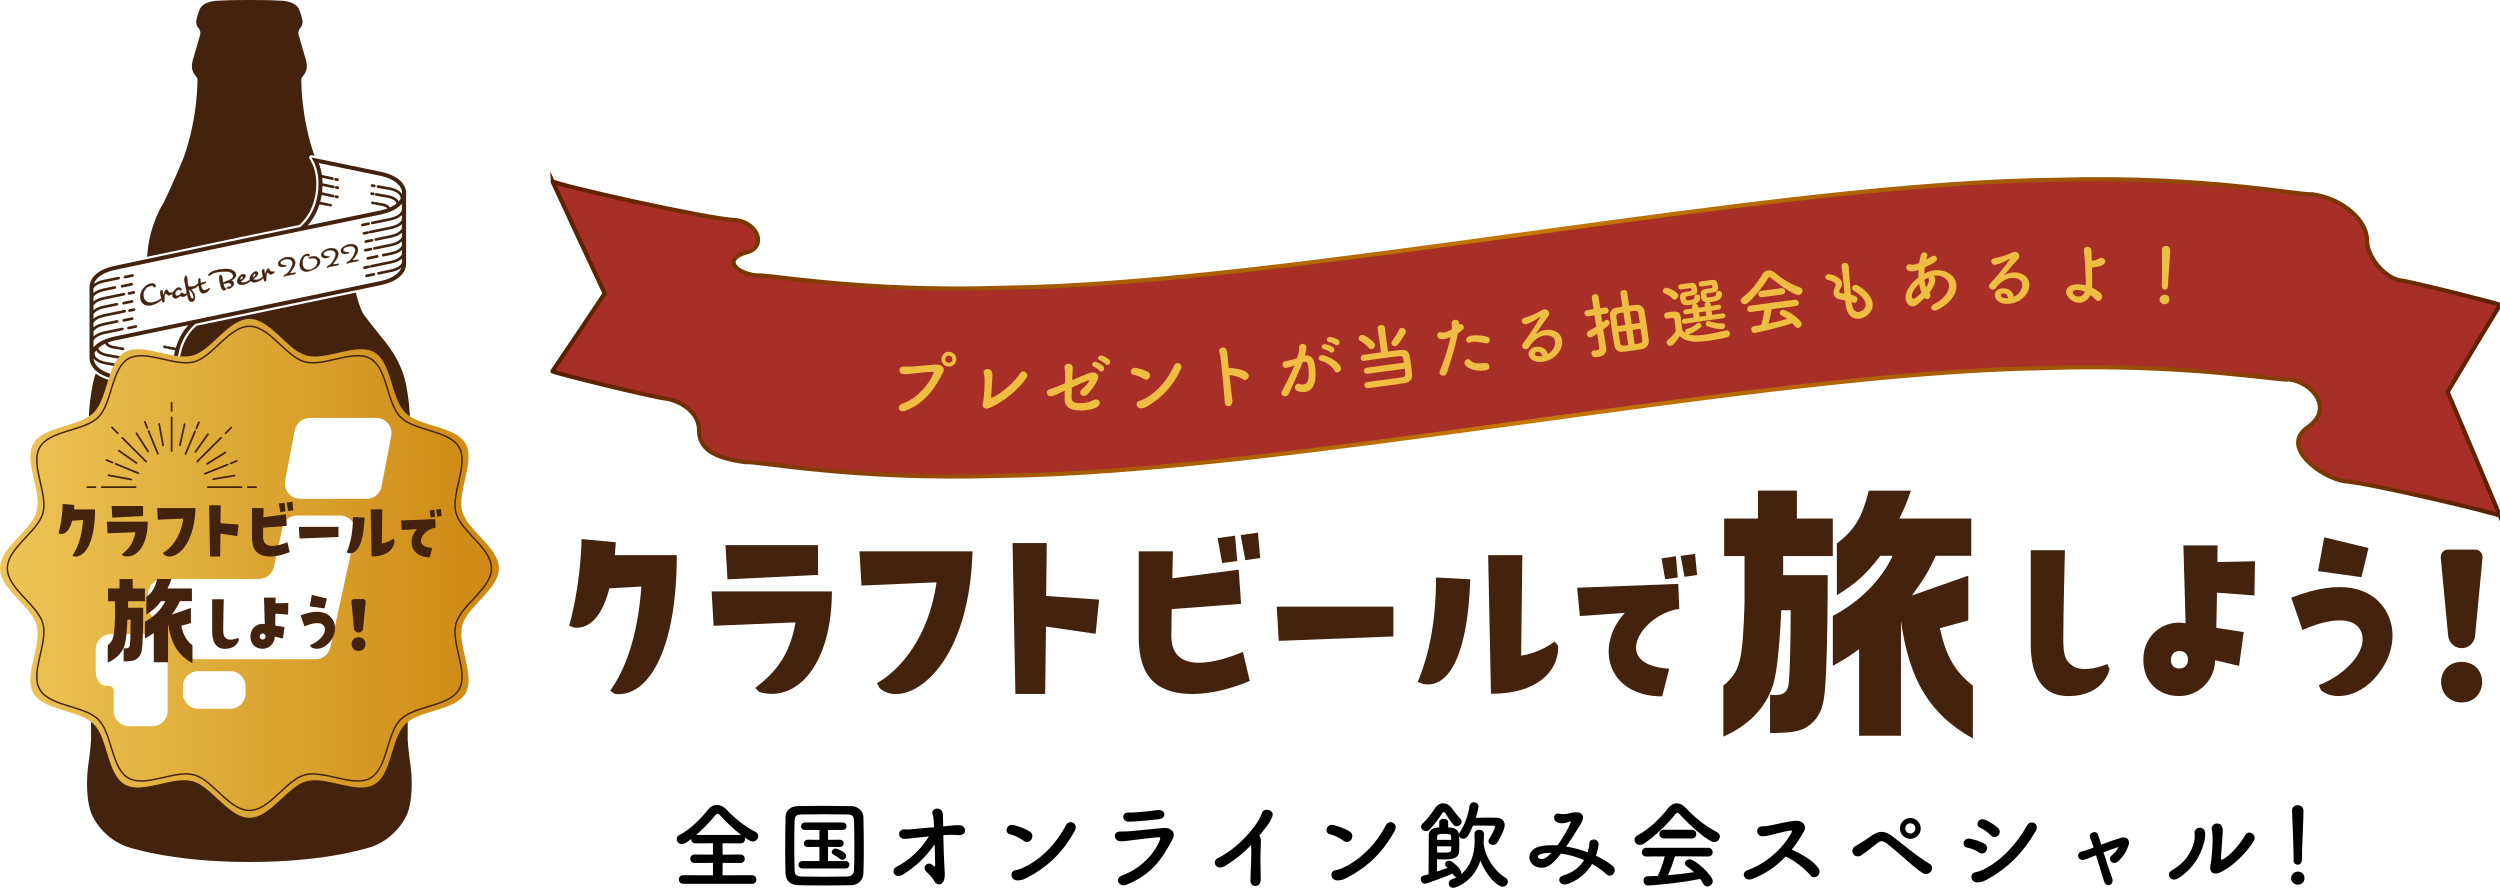 <?xml version="1.0" encoding="UTF-8"?><svg id="_レイヤー_2" xmlns="http://www.w3.org/2000/svg" xmlns:xlink="http://www.w3.org/1999/xlink" viewBox="0 0 993.34 352.79"><defs><style>.cls-1,.cls-2,.cls-3,.cls-4{fill:none;}.cls-2{stroke-width:.7px;}.cls-2,.cls-5,.cls-6,.cls-7{stroke-linecap:round;stroke-linejoin:round;}.cls-2,.cls-3,.cls-7{stroke:#43220e;}.cls-8,.cls-5{fill:#fff;}.cls-9{fill:#efbd41;}.cls-10{fill:#a82e28;}.cls-11,.cls-6,.cls-7{fill:#43220e;}.cls-12{filter:url(#drop-shadow-1);}.cls-5{stroke-width:1.76px;}.cls-5,.cls-6{stroke:#fff;}.cls-6{stroke-width:7px;}.cls-3{stroke-width:.59px;}.cls-3,.cls-4{stroke-miterlimit:10;}.cls-7{stroke-width:.14px;}.cls-4{stroke:url(#_名称未設定グラデーション_32);stroke-width:1.67px;}.cls-13{fill:url(#_名称未設定グラデーション_6);}</style><linearGradient id="_名称未設定グラデーション_32" x1="-823.51" y1="-26.9" x2="-49.66" y2="-26.9" gradientTransform="translate(1043 165)" gradientUnits="userSpaceOnUse"><stop offset="0" stop-color="#5b1e01"/><stop offset=".25" stop-color="#a45a01"/><stop offset=".35" stop-color="#ad6201"/><stop offset=".5" stop-color="#c57901"/><stop offset=".75" stop-color="#a45a01"/><stop offset=".8" stop-color="#9a5201"/><stop offset=".89" stop-color="#813d01"/><stop offset="1" stop-color="#5b1e01"/></linearGradient><filter id="drop-shadow-1" filterUnits="userSpaceOnUse"><feOffset dx="1.41" dy="1.41"/><feGaussianBlur result="blur" stdDeviation="0"/><feFlood flood-color="#000" flood-opacity=".75"/><feComposite in2="blur" operator="in"/><feComposite in="SourceGraphic"/></filter><linearGradient id="_名称未設定グラデーション_6" x1="0" y1="225.83" x2="198.23" y2="225.83" gradientUnits="userSpaceOnUse"><stop offset="0" stop-color="#ecc656"/><stop offset="1" stop-color="#cd8813"/></linearGradient></defs><g id="_オンライベント"><g><g><path class="cls-10" d="M993.34,121.16c0-.37-34.63-9.16-40.1-9.84-5.47-1.13-12.76-8.83-12.76-16.11s-9.11-16.27-21.87-18.03c-3.19,.73-42.83-7.42-100.65-5.74-57.81,.5-133.8,10.83-209.67,21.23-75.87,10.39-151.63,20.88-208.99,21.67-57.36,1.96-96.32-5.78-98.6-4.83-9.11-1.18-13.39-6.81-3.8-9.3,7.59-2.07,4.56-11.53-4.56-12.78-9.11,.06-72.87-14.23-72.87-15.48,6.93,15.04,13.86,29.92,20.79,44.64-6.93,10.46-13.86,20.77-20.79,30.92,0,.5,40.06,10.42,45.53,10.92,5.47,1.07,12.76,5.27,12.76,12.56s5.74,10.93,18.5,12.66c3.19-.71,42.54,7.19,99.92,5.44,57.38-.59,132.78-10.84,208.06-21.16,75.29-10.32,150.46-20.75,207.38-21.66,56.92-2.06,95.59,5.39,97.87,4.46,9.11,1.12,18.23,11.59,7.29,19.16-10.94,7.7,5.47,19.76,14.58,21.29,9.11,.5,61.97,12.97,61.97,13.83-6.93-16.58-13.86-33-20.79-49.27,6.93-11.68,13.86-23.2,20.79-34.57Z"/><path class="cls-10" d="M993.34,121.16c0-.37-34.63-9.16-40.1-9.84-5.47-1.13-12.76-8.83-12.76-16.11s-9.11-16.27-21.87-18.03c-3.19,.73-42.83-7.42-100.65-5.74-57.81,.5-133.8,10.83-209.67,21.23-75.87,10.39-151.63,20.88-208.99,21.67-57.36,1.96-96.32-5.78-98.6-4.83-9.11-1.18-13.39-6.81-3.8-9.3,7.59-2.07,4.56-11.53-4.56-12.78-9.11,.06-72.87-14.23-72.87-15.48,6.93,15.04,13.86,29.92,20.79,44.64-6.93,10.46-13.86,20.77-20.79,30.92,0,.5,40.06,10.42,45.53,10.92,5.47,1.07,12.76,5.27,12.76,12.56s5.74,10.93,18.5,12.66c3.19-.71,42.54,7.19,99.92,5.44,57.38-.59,132.78-10.84,208.06-21.16,75.29-10.32,150.46-20.75,207.38-21.66,56.92-2.06,95.59,5.39,97.87,4.46,9.11,1.12,18.23,11.59,7.29,19.16-10.94,7.7,5.47,19.76,14.58,21.29,9.11,.5,61.97,12.97,61.97,13.83-6.93-16.58-13.86-33-20.79-49.27,6.93-11.68,13.86-23.2,20.79-34.57Z"/><path class="cls-4" d="M993.34,121.16c0-.37-34.63-9.16-40.1-9.84-5.47-1.13-12.76-8.83-12.76-16.11s-9.11-16.27-21.87-18.03c-3.19,.73-42.83-7.42-100.65-5.74-57.81,.5-133.8,10.83-209.67,21.23-75.87,10.39-151.63,20.88-208.99,21.67-57.36,1.96-96.32-5.78-98.6-4.83-9.11-1.18-13.39-6.81-3.8-9.3,7.59-2.07,4.56-11.53-4.56-12.78-9.11,.06-72.87-14.23-72.87-15.48,6.93,15.04,13.86,29.92,20.79,44.64-6.93,10.46-13.86,20.77-20.79,30.92,0,.5,40.06,10.42,45.53,10.92,5.47,1.07,12.76,5.27,12.76,12.56s5.74,10.93,18.5,12.66c3.19-.71,42.54,7.19,99.92,5.44,57.38-.59,132.78-10.84,208.06-21.16,75.29-10.32,150.46-20.75,207.38-21.66,56.92-2.06,95.59,5.39,97.87,4.46,9.11,1.12,18.23,11.59,7.29,19.16-10.94,7.7,5.47,19.76,14.58,21.29,9.11,.5,61.97,12.97,61.97,13.83-6.93-16.58-13.86-33-20.79-49.27,6.93-11.68,13.86-23.2,20.79-34.57Z"/></g><g class="cls-12"><path class="cls-9" d="M357.14,158.95c6-1.98,10.69-7.96,12.39-11.99,.21-.48-.12-.68-.49-.67-2.18,.05-5.96,.57-7.92,.74-1.73,.15-1.91,.31-3.57,.21-2.09-.14-2.23-3.23,.28-3.02,1.24,.09,2.29,0,3.48-.04,2.38-.1,6.24-.62,9.42-.73,2.38-.07,3.44,1.51,2.54,3.21-3.14,5.97-6.93,12.09-14.94,15.12-2.77,1.05-3.68-2-1.19-2.83Zm18.38-14.68c-1.64-.05-2.9-1.38-2.86-3.02,.05-1.64,1.38-2.93,3.02-2.89,1.64,.05,2.93,1.41,2.88,3.05-.05,1.64-1.41,2.9-3.05,2.86Zm.12-4.38c-.79-.02-1.43,.61-1.45,1.4-.02,.79,.58,1.43,1.37,1.45,.79,.02,1.46-.58,1.48-1.37,.02-.79-.61-1.46-1.4-1.48Z"/><path class="cls-9" d="M391.79,160.67c-2.04,.81-3.14-.43-2.74-1.82,.6-1.98,.81-7.77,.76-9.64-.03-.51-.08-1.27-.22-1.75-.17-.57-.25-.99-.08-1.41,.43-1.07,2.69-1.27,3.19,.29,.28,.88,.17,1.5,.16,2.74,0,1.16-.41,5.77-.44,6.76-.03,.65-.03,1.07,.79,.62,4.42-2.39,8.64-6.31,10.63-9.47,1.22-1.92,3.82-.1,2.65,1.68-2.58,4.01-9.1,9.76-14.71,12Z"/><path class="cls-9" d="M424.61,149.62c2.5-1.08,5.23-2.25,6.77-2.81,2.39-.88,4.28,.56,3.38,2.58-.9,2.02-2.48,4.33-4.18,5.92-1.81,1.72-3.77-.45-2.23-1.92,1-.98,2.15-2.01,2.87-3.18,.3-.49,.11-.57-.35-.42-1.18,.41-3.96,1.61-6.38,2.72-.07,1.3-.08,2.55-.14,3.96-.04,1.33,.62,2.03,2.27,2.26,1.47,.21,4.33-.04,6.15-1.05,2.47-1.37,4.32,1.49,1.12,2.95-2.39,1.08-5.69,1.24-8.27,.88-2.46-.33-4.04-1.89-4.02-4.18,.01-1.19,.02-2.35,.06-3.51-.59,.26-1.07,.5-1.29,.58-1.43,.61-2.36,1.31-3.94,1.64-1.89,.42-2.86-2.28-.55-2.9,1.38-.36,2.17-.82,3.38-1.24,.37-.12,1.29-.5,2.47-1.03l.05-2.15c.06-1.98-.07-3.08-.2-3.7-.43-2.4,3.24-2.59,3.25-.22-.01,1.19-.11,2.32-.17,3.74l-.04,1.08Zm8.58-5.38c-1.42-.57-.34-2.29,.96-1.82,.74,.27,2.16,1.01,2.79,1.66,1.12,1.14-.5,2.89-1.44,1.8-.37-.42-1.75-1.42-2.31-1.63Zm2.4-2.5c-1.45-.54-.46-2.26,.88-1.85,.77,.24,2.19,.93,2.85,1.57,1.15,1.11-.41,2.86-1.39,1.83-.4-.42-1.77-1.33-2.34-1.55Z"/><path class="cls-9" d="M453.08,149.16c-1.24-.77-2.79-1.46-4.13-1.66-1.72-.26-1.19-3.13,.99-2.73,1.52,.3,3.34,.81,4.78,1.59,.94,.51,1.01,1.55,.63,2.26s-1.29,1.16-2.26,.54Zm1.9,10.56c-.93,.57-1.53,.92-2.65,1.08-2.33,.35-2.86-2.59-1.07-2.91,.56-.09,1.55-.55,2.13-.85,4.96-2.64,9.24-7.54,11.73-13.23,.82-1.84,3.74-.84,2.65,1.5-3.09,6.58-7.2,10.98-12.79,14.4Z"/><path class="cls-9" d="M488.24,157.65c.16,1.32-.52,2.13-1.3,2.29-.78,.17-1.65-.29-1.72-1.56-.3-4.6-1.14-13.47-1.67-17.54-.12-.9-.29-1.79-.49-2.34-.71-1.95,2.49-2.67,2.94-.75,.2,.83,.2,.55,.37,2.49,.09,1.13,.25,2.76,.44,4.65,.14-.04,.31-.06,.48-.05,1.42,0,5.21,.41,6.9,1.89,1.47,1.3-.25,3.75-1.85,2.52-1.2-.93-3.8-1.55-5.25-1.6,.4,3.63,.85,7.5,1.16,10Z"/><path class="cls-9" d="M512.76,143.84c-1.17,.46-2.41,.84-3.11,.92-.9,.11-1.39-.46-1.47-1.1-.09-.7,.31-1.46,1.23-1.58,.42-.05,1.66-.2,4.55-1.21,.54-1.61,.81-2.44,.85-4.46,.03-.72,.55-1.09,1.14-1.17,.73-.09,1.57,.29,1.67,1.11,.04,.34,.04,1.48-.6,3.52,.08,0,.14-.02,.22-.03,3.2-.39,3.71,3.05,3.87,4.34,.31,2.5,1.05,9.53-4.14,10.17-1.6,.2-3.77-.28-3.93-1.63-.09-.76,.5-1.54,1.28-1.64,.2-.02,.4,0,.61,.07,.62,.21,1.17,.28,1.62,.23,1.83-.22,2.43-2.29,1.83-7.21-.14-1.15-.41-1.97-1.31-1.86-.14,.02-.31,.04-.5,.12-.11,.04-.27,.12-.44,.17-1.62,4.22-4.01,9.18-5.43,12.46-.27,.6-.8,.92-1.36,.99-.73,.09-1.49-.27-1.58-1.03-.03-.28,0-.63,.22-1.02,1.01-2.03,3.42-6.49,4.99-10.24l-.22,.08Zm16.03,1.97c-.81-1.52-3.15-3.4-5.38-3.87-.53-.11-.83-.47-.88-.86-.07-.59,.38-1.3,1.2-1.4,1.43-.17,7.36,2.63,7.68,5.22,.11,.9-.58,1.58-1.31,1.67-.48,.06-.99-.16-1.32-.75Zm-1.69-7.32c-.44-.37-1.96-1.13-2.55-1.25-.53-.13-.76-.42-.81-.76-.06-.53,.38-1.1,1.02-1.18,.14-.02,3.8,.56,3.98,2.05,.08,.65-.38,1.3-.94,1.37-.22,.03-.49-.03-.71-.23Zm2.1-2.88c-.44-.34-1.95-1.02-2.56-1.14-.55-.1-.79-.42-.84-.78-.06-.51,.35-1.12,1.02-1.21,.98-.12,3.1,.85,3.47,1.09,.34,.24,.5,.57,.53,.88,.08,.65-.35,1.33-.94,1.4-.22,.03-.46-.06-.68-.23Z"/><path class="cls-9" d="M542.41,136.78c-.84-1.11-2.66-2.38-3.34-2.72-.4-.2-.61-.52-.66-.85-.09-.7,.49-1.46,1.27-1.57,1.29-.17,4.49,2.59,4.9,3.13,.21,.26,.3,.53,.34,.81,.12,.87-.54,1.67-1.3,1.77-.42,.06-.87-.11-1.22-.58Zm-.43,10.33c-.84,.11-1.37-.44-1.46-1.06-.08-.59,.29-1.27,1.13-1.38l14.77-1.99c-.34-2.5-.59-2.69-1.8-2.58-1.24,.11-3.74,.42-6.35,.77-3,.41-6.11,.85-7.61,1.11t-.06,0c-.81,.11-1.28-.4-1.36-.99-.08-.62,.28-1.29,1.15-1.44,1.34-.21,4.09-.58,6.92-.96l-1.33-9.44c-.11-.84,.53-1.33,1.24-1.42,.73-.1,1.51,.22,1.62,1.04l1.22,9.48c2.16-.29,4.1-.52,5.11-.63,2.17-.24,3.17,.63,3.53,2.43,.2,1.06,.42,2.46,.61,3.88,.17,1.26,.32,2.55,.4,3.57,.12,1.73-.97,2.99-2.92,3.31-1.7,.29-5.07,.74-8.23,1.17-2.58,.35-5.05,.68-6.39,.83-.87,.12-1.37-.44-1.46-1.06-.08-.59,.26-1.26,1.07-1.37h.03c1.55-.18,4.43-.57,7.24-.95,2.8-.38,5.55-.75,6.84-.95,.7-.12,1.17-.24,1.08-1.32-.05-.56-.12-1.3-.19-2.06l-14.77,1.99Zm10.99-10.99c-.73,.1-1.42-.41-1.52-1.08-.05-.34,.05-.69,.34-1.05,.88-1.09,2.21-3.32,2.66-4.38,.22-.49,.56-.7,.95-.76,.79-.11,1.7,.51,1.81,1.33,.04,.28-.04,.58-.2,.88-2.71,4.68-3.49,4.98-4.05,5.06Z"/><path class="cls-9" d="M577.86,131.22c-1.58,7.54-3.1,11.47-4.4,15.63-.18,.57-.67,.9-1.23,.98-.73,.1-1.52-.24-1.63-1-.03-.22-.02-.51,.11-.82,1.1-2.87,2.86-7.21,4.27-13.52l-.3,.13c-.83,.38-1.63,.6-2.33,.7-.28,.04-2.46,.35-2.68-1.16-.1-.7,.24-1.49,1.03-1.6,.25-.04,.54-.02,.87,.1,.24,.08,.47,.1,.75,.06,.92-.13,2.53-.9,3.16-1.25,.04-.72,0-1.34-.12-2.27-.12-.87,.6-1.43,1.35-1.54,.64-.09,1.28,.13,1.46,.82,.05,.14,.07,.3,.1,.47,.02,.17,.05,.34,.05,.54,.11-.04,.22-.09,.36-.11,.76-.11,1.41,.46,1.5,1.1,.1,.73-.33,1.3-2.27,2.52l-.06,.21Zm10.79,14.54c-4.59,.66-7.96-1.35-8.17-2.78-.11-.78,.43-1.58,1.16-1.68,.36-.05,.78,.06,1.18,.46,1.27,1.28,2.19,1.34,5.9,1.07,.99-.08,1.53,.52,1.63,1.2,.21,1.46-1.25,1.66-1.7,1.73Zm.12-10.76c-1.39-.32-3.54-.81-5.14-.58-.34,.05-.67,.12-.94,.25-.11,.04-.22,.09-.3,.1-.64,.09-1.14-.41-1.23-1-.06-.45-.07-1.5,2.42-1.86,1.57-.22,3.67-.1,5.86,.45,.68,.16,1,.63,1.07,1.1,.1,.7-.36,1.45-1.15,1.56-.2,.03-.4,.03-.6-.03Z"/><path class="cls-9" d="M616.49,134.28c-.43-2.94-3.99-2.42-4.24-2.38-3.13,.46-5.2,3.11-6.14,4.71-.25,.44-.65,.67-1.04,.72-.76,.11-1.57-.37-1.68-1.12-.05-.36,.06-.78,.39-1.23,3.44-4.57,6.8-10.15,6.75-10.46,0-.06-.04-.08-.1-.07-.06,0-.11,.04-.19,.08-1.91,1.62-4.46,2.74-5.3,2.87-.95,.14-1.56-.49-1.66-1.16-.09-.59,.19-1.2,.99-1.4,2.73-.66,6.07-2.44,6.8-2.95,.31-.22,.67-.33,.97-.37,1.04-.15,1.96,.48,2.09,1.38,.07,.45-.06,.95-.44,1.47-1.63,2.1-3.44,4.79-4.91,7.01,1.09-.96,2.47-1.51,3.84-1.71,2.97-.44,6.17,.95,6.63,4.06,.55,3.75-2.78,7.9-7.62,8.61-3.36,.49-5.41-1.18-5.65-2.83-.22-1.51,1.01-2.84,2.75-3.09,2.43-.36,4.31,.74,4.88,2.86,1.16-.48,3.19-2.81,2.87-5Zm-7.2,4.12c-.95,.14-.89,.76-.87,.87,.16,1.09,2.08,.95,2.78,.85,.06,0,.14-.02,.2-.03-.26-1.19-.99-1.86-2.11-1.69Z"/><path class="cls-9" d="M633.22,131.18c-.24,.15-2,1.35-2.59,1.44-.84,.12-1.44-.47-1.54-1.14-.07-.48,.11-1.02,.69-1.33,1.11-.62,2.09-1.17,3.03-1.76l-.67-4.5-2.55,.38c-.81,.12-1.32-.43-1.41-1.05-.09-.62,.24-1.29,1.05-1.41l2.55-.38-.69-4.47c-.13-.87,.48-1.41,1.15-1.51,.67-.1,1.38,.23,1.51,1.12l.66,4.48,1.93-.29c.84-.12,1.32,.43,1.41,1.05,.09,.62-.21,1.29-1.05,1.41l-1.93,.29,.48,3.25c1.23-.95,1.39-1.06,1.64-1.1,.62-.09,1.2,.39,1.3,1.04,.11,.76-.27,1.07-2.56,2.78l.47,3.19c.07,.45,.53,2.98,.7,3.96,0,.03,.01,.08,.02,.11,.26,1.76-.68,3.3-3.12,3.66-1.48,.22-2.56,.12-2.74-1.14-.1-.64,.2-1.35,.9-1.45,.08-.01,.17-.02,.26,0,.26,.02,.6,.03,.91-.02,.59-.09,1.12-.37,1.01-1.09l-.81-5.49Zm9.22-15.97c-.12-.78,.5-1.27,1.17-1.37,.67-.1,1.4,.19,1.52,.98l.77,5.23c.92-.14,1.85-.25,2.69-.34,1.83-.21,3.11,.91,3.38,2.33s.62,3.63,.95,5.84c.33,2.21,.63,4.45,.8,5.97,.17,1.55-.81,3.06-2.53,3.4-1.11,.22-2.39,.44-3.68,.63-1.48,.22-2.94,.41-4.13,.52-1.92,.2-3.04-.87-3.34-2.51-.26-1.39-.58-3.37-.89-5.42-.34-2.32-.67-4.73-.85-6.37-.17-1.35,.43-2.87,2.52-3.26,.72-.14,1.53-.28,2.4-.41l-.77-5.23Zm1.2,7.54c-.67,.1-1.29,.19-1.79,.29-.83,.15-1.09,.73-1.03,1.38,.11,.96,.26,2.31,.47,3.76l3.08-.46-.74-4.98Zm1.08,7.28l-3.08,.46c.25,1.71,.55,3.32,.75,4.46,.24,1.22,1.16,1.09,3.18,.79l-.84-5.71Zm5.43-3.15c-.22-1.48-.42-2.85-.59-3.77-.23-1.19-.77-1.14-3.37-.76l.74,5.01,3.22-.48Zm-2.88,2.77l.84,5.71c2.46-.36,3.16-.5,3-1.73-.13-1.1-.38-2.75-.63-4.45l-3.22,.48Z"/><path class="cls-9" d="M663.06,117.2c-.89-1.01-2.25-1.71-3.09-2.04-.42-.17-.64-.45-.69-.79-.09-.62,.49-1.36,1.25-1.47,.84-.12,4.65,1.53,4.86,2.96,.12,.81-.53,1.68-1.29,1.79-.34,.05-.72-.07-1.04-.45Zm-.61,18.81c-.78,.11-1.59-.51-1.69-1.24-.05-.36,.09-.78,.52-1.13,1.31-1.05,2.4-2.2,3.16-3.46-.19-1.52-.29-2.84-.48-4.1-.14-.98-.21-1.28-1.36-1.12-.45,.06-.81,.14-1.23,.21-.39,.06-1.35,.17-1.52-1.01-.09-.62,.21-1.32,.94-1.42,.64-.09,1.15-.17,1.71-.25,1.99-.29,3.56-.28,3.91,2.12,.23,1.62,.4,3.54,.65,5.34,.4,.37,.87,.7,1.43,.99-.17-.18-.26-.42-.29-.64-.06-.45,.16-.91,.76-1.05,1.27-.3,2.82-1.06,4-2.2,.15-.16,.34-.25,.5-.27,.53-.08,1.06,.45,1.15,1.01,.04,.31-.02,.63-.3,.87-1.21,1.12-3.03,2.21-4.56,2.66l-.34,.05c1.14,.41,2.79,.74,6.71,.18,2.91-.42,6.03-1.18,8.14-1.66,.06,0,.08-.01,.14-.02,.87-.12,1.44,.48,1.54,1.15,.09,.64-.23,1.38-1.2,1.6-1.74,.42-4.35,.97-7.01,1.35-7.06,1.02-9.42,.07-11.75-1.82-.66,1.01-2.44,3.72-3.53,3.88Zm13.06-9.91l-7.44,1.13c-.7,.1-1.11-.35-1.18-.83-.07-.5,.2-1.03,.9-1.13l3.73-.51-.25-1.71-2.68,.42c-.7,.1-1.1-.33-1.18-.83-.07-.48,.2-1,.9-1.1l2.69-.36-.11-.78c-.06-.39,.16-.68,.47-.87-.3,.07-.61,.12-.92,.16-2.77,.4-3.89,.19-4.27-2.47-.13-.9-.31-2.33,1.88-2.64,.25-.04,1.04-.15,1.62-.23,.81-.12,1.06-.15,.97-.8-.06-.39-.13-.5-.52-.47l-3.58,.52c-.67,.1-1.05-.33-1.12-.84s.19-1.06,.8-1.17c.28-.04,.62-.09,.95-.14,1.32-.19,2.83-.38,3.28-.44,1.48-.21,2.13,.32,2.42,2.31,.34,2.38-.3,2.47-4.03,3.01-.45,.06-.48,.27-.37,1,.1,.7,.33,.7,1.76,.49,.95-.14,1.67-.3,1.6-1.17-.06-.62,.4-.97,.91-1.05,.62-.09,1.28,.19,1.38,.86,.16,1.12-.24,2.32-1.91,2.85,.49,.02,.98,.23,1.05,.76l.11,.78,1.35-.17,1.29-.18-.12-.81c-.08-.53,.33-.9,.82-1.03-1.96-.09-2.15-1.41-2.27-2.27-.18-1.26-.36-2.66,1.8-2.97,.25-.04,1.09-.16,1.71-.25,1.01-.14,1.09-.18,1-.8-.06-.39-.13-.5-.52-.47l-3.78,.54c-.64,.09-1.02-.34-1.09-.81-.08-.53,.19-1.08,.8-1.2,.28-.04,.62-.09,.95-.14,1.37-.2,2.97-.4,3.42-.46,1.62-.23,2.18,.46,2.45,2.31,.33,2.32-.19,2.46-4.17,3.03-.53,.08-.5,.33-.4,.97,.1,.7,.22,.74,1.87,.5,1.4-.2,2.04-.35,1.95-1.37-.06-.62,.4-.97,.91-1.04,.62-.09,1.32,.21,1.41,.88,.37,2.58-2.03,3.15-3.96,3.43-.42,.06-.82,.09-1.21,.12,.36,.09,.64,.31,.7,.7l.11,.78,2.91-.45c.7-.1,1.1,.33,1.17,.8,.07,.5-.19,1.03-.89,1.13l-2.92,.39,.25,1.71,4.08-.62c.7-.1,1.1,.33,1.18,.83,.07,.48-.2,1.03-.9,1.13l-7.76,1.06Zm.77-3.77l-1.29,.16-1.34,.22,.25,1.71,1.38-.17,1.26-.21-.25-1.71Zm.67,5.85c-.39-.14-.58-.43-.62-.74-.08-.56,.34-1.19,.93-1.28,.17-.02,.37,0,.55,.06,1.6,.63,3.62,.91,5.06,.82,.71-.04,1.08,.39,1.16,.89,.09,.62-.29,1.33-1.08,1.44-1.04,.15-3.94-.35-6-1.19Z"/><path class="cls-9" d="M702.4,109.13c-.35-.3-.6-.43-.8-.41-.2,.03-.37,.22-.61,.59-1.91,3.22-5.15,7.24-7.89,9.6-.38,.34-.76,.5-1.13,.55-.9,.12-1.64-.53-1.74-1.28-.06-.48,.15-1.02,.72-1.44,3.03-2.11,6.06-5.99,7.82-9.05,.56-.96,1.36-1.55,2.26-1.67,.87-.12,1.85,.18,2.81,1,3.14,2.58,6.45,4.54,10.01,5.81,.57,.21,.85,.63,.92,1.11,.11,.81-.48,1.75-1.44,1.87-1.51,.2-7.38-3.62-10.96-6.68Zm.17,12.28c-.29,1.67-.72,3.83-1.32,5.74,2.55-.54,5.07-1.18,7.46-1.87-.72-.5-1.5-.97-2.26-1.36-.46-.22-.67-.54-.71-.88-.08-.59,.44-1.23,1.17-1.32,1.65-.22,7.32,3.8,7.54,5.45,.11,.84-.58,1.62-1.37,1.72-.45,.06-.9-.11-1.25-.61-.35-.47-.72-.9-1.12-1.31-6.38,2.24-14.28,3.83-14.84,3.9-.84,.11-1.39-.56-1.48-1.23-.08-.62,.2-1.28,.98-1.41,.98-.16,1.98-.32,2.99-.51,.57-1.73,1.01-3.99,1.25-5.9l-5.3,.73c-.9,.12-1.4-.41-1.48-1.03-.08-.65,.27-1.38,1.14-1.49l17.81-2.35c.9-.12,1.43,.47,1.52,1.11,.08,.62-.29,1.29-1.18,1.41l-9.54,1.21Zm-3.88-4.74c-.87,.11-1.4-.44-1.49-1.09-.08-.62,.28-1.32,1.15-1.44l8.05-1.06c.87-.12,1.4,.47,1.49,1.09,.08,.65-.28,1.32-1.15,1.44l-8.05,1.06Z"/><path class="cls-9" d="M734.47,119.67c.27,1.99,1.38,3.04,2.73,2.86,.17-.02,3.01-.72,2.67-3.24-.19-1.43-1.43-3.2-4.45-5.02-.59-.38-.88-.79-.93-1.16-.09-.67,.46-1.23,1.19-1.33,.37-.05,.8,.03,1.24,.29,3.71,2.32,5.44,4.77,5.73,6.96,.45,3.31-2.55,5.82-5.22,6.18-2.55,.34-4.93-1.25-5.45-5.09t0-.06c-.09-.7-.19-1.43-.26-2.13-2.3-.32-4.31-.65-4.59-2.69-.11-.81,.11-1.76,.65-2.8,.16-.31,.21-.57,.17-.82-.09-.67-1.21-1.38-2.95-1.77-.71-.16-1.08-.57-1.13-.99-.08-.59,.38-1.22,1.19-1.33,.9-.12,5.14,1.08,5.46,3.46,.11,.79-.22,1.51-.74,2.35-.33,.53-.42,.88-.39,1.17,.06,.42,.45,.57,.88,.62,.38,.04,.78,.07,1.19,.12-.52-5.98-.66-7.02-.76-7.75-.16-1.15-.29-1.93-.43-2.97-.12-.93,.46-1.43,1.14-1.52,1.46-.2,1.66,1.12,1.76,1.82,.14,1.01,.12,1.98,.24,3.28,.23,2.57,.37,5.06,.59,7.54,1.71,.4,2.51,.8,2.62,1.64,.1,.76-.39,1.54-1.12,1.64-.34,.04-.72-.05-1.19-.33l.14,1.07Z"/><path class="cls-9" d="M760.64,119.41c-.66,.57-1.29,.85-1.91,.91-1.55,.14-2.81-1.23-2.98-3.2-.25-2.76,2.33-6.31,5.11-8.29-.06-.99-.03-1.98,.02-2.98-.83,.27-1.52,.48-2.2,.54-1.97,.17-2.58-.62-2.65-1.38-.06-.68,.3-1.36,1.07-1.43,.17-.02,.37,0,.57,.06,.41,.11,.78,.16,1.17,.12,.84-.08,1.91-.51,2.27-.68,.17-1.01,.4-1.88,.67-3.04,.18-.81,.69-1.17,1.23-1.22,.65-.06,1.34,.39,1.41,1.12,.02,.28-.03,.63-.47,1.77,.79-.41,1.49-.84,2.08-1.21,.29-.2,.57-.28,.83-.3,.73-.06,1.29,.45,1.34,1.07,.08,.96-.51,1.61-4.82,3.58-.1,.83-.19,1.66-.2,2.49,1.38-.75,2.84-1.25,4.39-1.38,3.83-.34,7.99,1.76,8.35,5.76,.54,6.11-7.21,10.18-8.43,10.29-.87,.08-1.52-.46-1.57-1.11-.04-.51,.25-1.04,1.06-1.46,4-1.95,6.25-5.1,6.02-7.6-.18-2.08-2.37-4.02-5.42-3.75-.17,.01-.37,.03-.53,.08,.09,.1,.39,.56,.46,1.38,.13,1.52-.71,3.19-1.88,4.77-.13,.18-.28,.34-.41,.52,.25,.32,.37,.68,.4,1.01,.07,.82-.43,1.51-1.14,1.58-.34,.03-.75-.1-1.15-.49-.89,.9-1.86,1.73-2.7,2.48Zm.48-8.02c-1.57,1.47-3.02,3.42-2.88,4.94,.07,.82,.43,1.01,.8,.98,.17-.01,.7-.09,3.02-2.45-.43-1.01-.73-2.18-.93-3.47Zm2.78,1.29c.78-1.09,1.18-2.04,1.11-2.82-.01-.14-.03-.31-.1-.45-.07-.19-.09-.36-.1-.53-.52,.25-1.06,.52-1.57,.85,.1,1.1,.3,2.1,.63,2.98l.03-.03Z"/><path class="cls-9" d="M802.12,111.79c-.14-2.97-3.72-2.8-3.98-2.79-3.16,.15-5.49,2.57-6.58,4.07-.29,.41-.71,.6-1.1,.62-.76,.03-1.52-.52-1.56-1.29-.02-.37,.13-.77,.51-1.18,3.88-4.2,7.78-9.41,7.76-9.72,0-.06-.03-.08-.09-.08-.06,0-.11,.03-.2,.07-2.06,1.42-4.71,2.28-5.55,2.32-.96,.04-1.5-.64-1.53-1.32-.03-.59,.31-1.17,1.13-1.3,2.78-.38,6.29-1.82,7.06-2.25,.33-.18,.7-.26,1.01-.27,1.04-.05,1.9,.68,1.94,1.58,.02,.45-.16,.94-.59,1.41-1.84,1.92-3.9,4.42-5.59,6.48,1.18-.85,2.6-1.25,3.99-1.31,2.99-.14,6.04,1.56,6.19,4.7,.17,3.78-3.56,7.58-8.44,7.8-3.39,.16-5.26-1.71-5.33-3.38-.07-1.52,1.29-2.72,3.04-2.8,2.46-.11,4.21,1.17,4.57,3.33,1.2-.37,3.45-2.48,3.35-4.68Zm-7.57,3.38c-.96,.04-.96,.67-.96,.78,.05,1.1,1.98,1.15,2.68,1.12,.06,0,.14,0,.2,0-.14-1.21-.8-1.95-1.93-1.89Z"/><path class="cls-9" d="M824.66,118.92c-2.43,.01-5.1-2.23-5.12-4.38,0-1.72,1.71-2.98,4.48-3,1.05,0,2.18,.16,3.31,.46,.02-.62,.02-1.24,.02-1.75-.17-5.63-.33-8.08-.75-12.1,0-.06,0-.11,0-.17,0-.9,.67-1.33,1.41-1.34,.73,0,1.53,.44,1.56,1.38,.06,1.44,.13,2.8,.19,4.21,.28-.03,.54-.06,.76-.09,.82-.15,1.58-.52,2.03-.8,.31-.2,.65-.31,.96-.32,.88,0,1.59,.73,1.59,1.49,0,1.41-2.56,2.16-5.27,2.38,.04,1.47,.05,3.11,.06,5.06,0,.76,.01,1.89-.04,2.97,1.25,.56,2.41,1.29,3.32,2.1,.48,.42,.66,.93,.66,1.41,0,.91-.64,1.76-1.46,1.76-.4,0-.82-.19-1.22-.64-.54-.62-1.19-1.18-1.88-1.69-.78,1.59-2.53,3.04-4.62,3.05Zm-.6-5.11c-1.64,0-1.89,.6-1.89,.97,0,.62,1,1.66,2.3,1.65,1.07,0,2.09-.75,2.48-1.94-.99-.45-1.98-.7-2.89-.69Z"/><path class="cls-9" d="M858.56,119.48c-1.07-.03-1.92-.97-1.89-1.93,.04-1.24,1.25-1.91,2.01-1.89,1.1,.04,1.93,.74,1.89,2.01-.04,1.36-1.25,1.83-2.01,1.8Zm-.99-7.22c0-.17,.01-.37,.02-.59,.09-2.74,.01-9.34-.01-13.78,0-.03,0-.06,0-.08,.03-1.05,.87-1.53,1.69-1.5,.85,.03,1.68,.59,1.64,1.69-.11,3.34-.81,11.1-.89,13.84-.02,.68-.06,1.87-1.3,1.83-.59-.02-1.17-.49-1.14-1.37v-.03Z"/></g></g><path class="cls-1" d="M668.26,119.6c72.12-11.31,152.72-11.31,240.39,1.41"/><g><path class="cls-11" d="M99.02,0s-8.54,0-12.03,.26c0,0-5.95-.13-7.63,3.36,0,0-1.16,2.85-1.42,4.91,0,0,0,1.81,1.03,2.72,0,0,1.16,1.42,.39,3.1l-2.72,9.44s-1.03,2.97,.26,5.17l1.55,2.2s.39,15.13-5.56,31.69c0,0-4.14,10.09-8.02,17.98,0,0-5.3,7.76-6.34,20.18l-1.16,11.12s-.39,6.34-3.49,12.54c0,0-4.53,5.95-7.37,9.44,0,0-8.41,8.92-9.96,20.3,0,0-1.68,8.02-1.16,16.42,0,0,.78,16.17,.78,20.56v102.69s-.26,4.4-1.16,10.22c0,0-1.55,10.86,1.16,18.62,0,0,3.23,9.18,13.71,13.32,0,0,17.1,6.27,49.21,6.27h-.02c32.11,0,49.21-6.27,49.21-6.27,10.48-4.14,13.71-13.32,13.71-13.32,2.72-7.76,1.16-18.62,1.16-18.62-.91-5.82-1.16-10.22-1.16-10.22v-102.69c0-4.4,.78-20.56,.78-20.56,.52-8.41-1.16-16.42-1.16-16.42-1.55-11.38-9.96-20.3-9.96-20.3-2.85-3.49-7.37-9.44-7.37-9.44-3.1-6.21-3.49-12.54-3.49-12.54l-1.16-11.12c-1.03-12.42-6.34-20.18-6.34-20.18-3.88-7.89-8.02-17.98-8.02-17.98-5.95-16.55-5.56-31.69-5.56-31.69l1.55-2.2c1.29-2.2,.26-5.17,.26-5.17l-2.72-9.44c-.78-1.68,.39-3.1,.39-3.1,1.03-.91,1.03-2.72,1.03-2.72-.26-2.07-1.42-4.91-1.42-4.91-1.68-3.49-7.63-3.36-7.63-3.36-3.49-.26-12.03-.26-12.03-.26h-.11Z"/><path class="cls-5" d="M157.1,70.37c-1.57-.93-3.51-1.64-5.73-2.1l-27.65-5.71,.84,1.52c1.25,2.27,2,5.53,2,9.06,0,2.98-.53,6.15-1.68,9.1-1.15,2.95-2.93,5.69-5.42,7.83l.08,.09-23.89,4.93h0s-50.09,10.55-50.09,10.55h0c-2.97,.61-5.42,1.67-7.18,3.1-.88,.72-1.58,1.53-2.06,2.44-.49,.9-.75,1.9-.75,2.93v28.06c0,1.03,.26,2.03,.75,2.93,.73,1.36,1.94,2.51,3.51,3.44,1.57,.93,3.51,1.64,5.73,2.1l27.65,5.71-.84-1.52c-1.25-2.27-2-5.53-2-9.06,0-2.98,.53-6.15,1.68-9.1,1.15-2.95,2.93-5.69,5.42-7.82l-.12-.14,74.02-15.44h0c2.97-.62,5.42-1.67,7.18-3.1,.88-.72,1.58-1.53,2.06-2.44,.49-.9,.75-1.9,.75-2.93v-28.06c0-1.03-.26-2.03-.75-2.93-.73-1.36-1.94-2.51-3.51-3.44Z"/><g><path class="cls-11" d="M157.1,70.37c-1.57-.93-3.51-1.64-5.73-2.1l-27.65-5.71,.84,1.52c1.25,2.27,2,5.53,2,9.06,0,2.98-.53,6.15-1.68,9.1-1.15,2.95-2.93,5.69-5.42,7.83l.08,.09-23.89,4.93h0s-50.09,10.55-50.09,10.55h0c-2.97,.61-5.42,1.67-7.18,3.1-.88,.72-1.58,1.53-2.06,2.44-.49,.9-.75,1.9-.75,2.93v28.06c0,1.03,.26,2.03,.75,2.93,.73,1.36,1.94,2.51,3.51,3.44,1.57,.93,3.51,1.64,5.73,2.1l27.65,5.71-.84-1.52c-1.25-2.27-2-5.53-2-9.06,0-2.98,.53-6.15,1.68-9.1,1.15-2.95,2.93-5.69,5.42-7.82l-.12-.14,74.02-15.44h0c2.97-.62,5.42-1.67,7.18-3.1,.88-.72,1.58-1.53,2.06-2.44,.49-.9,.75-1.9,.75-2.93v-28.06c0-1.03-.26-2.03-.75-2.93-.73-1.36-1.94-2.51-3.51-3.44Zm-86.54,65.73c-.27,.68-.5,1.38-.7,2.07l-2.89-.58c-.16-.03-.31,.01-.43,.1-.07-.13-.2-.23-.35-.26l-.73-.15c-.29-.06-.57,.13-.63,.42-.06,.29,.13,.57,.42,.63l.73,.15c.16,.03,.31-.01,.43-.1,.07,.13,.2,.23,.35,.26l2.82,.56c-.22,.89-.4,1.79-.53,2.68l-3.89-.84c-.29-.06-.57,.12-.63,.41-.06,.29,.12,.57,.41,.63l3.98,.86c-.09,.85-.14,1.69-.15,2.51l-3.9-.85c-.29-.06-.57,.12-.63,.41-.06,.29,.12,.57,.41,.63l4.14,.9c.02,.72,.07,1.44,.14,2.13l-5.18-1.13c-.28-.06-.54,.11-.62,.38,.01-.13-.07-.26-.2-.29l-.72-.16c-.14-.03-.29,.06-.32,.2-.03,.14,.06,.29,.2,.32l.72,.16c.13,.03,.26-.05,.3-.18-.04,.28,.13,.54,.41,.6l5.55,1.21c.25,1.56,.65,3.01,1.19,4.31l-24.39-5.04c-2.79-.57-5.01-1.56-6.49-2.78-.74-.61-1.3-1.27-1.67-1.95-.33-.62-.51-1.26-.54-1.94,.38,.5,.89,.94,1.5,1.3,.8,.47,1.78,.83,2.9,1.07h.01s5.85,1.05,5.85,1.05c.29,.05,.57-.14,.62-.43,.05-.29-.14-.57-.43-.62l-5.84-1.04c-1.37-.28-2.47-.77-3.18-1.36-.36-.29-.63-.61-.8-.94-.17-.33-.26-.66-.26-1.02,0-.01,0-.02,0-.04,.06-.13,.11-.26,.18-.38,.14-.26,.31-.52,.51-.78,.03,.07,.07,.15,.11,.22,.35,.6,.91,1.07,1.62,1.43,.7,.36,1.56,.63,2.54,.84h.01s6.03,1.08,6.03,1.08c.19,.03,.37-.05,.49-.18,0,0,0,0,0,0l.72,.13c.14,.03,.28-.07,.31-.22,.03-.14-.07-.28-.22-.31l-.72-.13s0,0,0,0c-.06-.17-.2-.31-.4-.34l-6.01-1.08c-1.22-.25-2.18-.62-2.78-1.06-.3-.22-.52-.45-.66-.7-.1-.18-.16-.38-.18-.59,.45-.4,.97-.79,1.56-1.14,.36-.21,.75-.41,1.16-.61,.03,.07,.06,.14,.09,.2,.24,.44,.62,.8,1.09,1.08,.47,.28,1.04,.49,1.69,.62h.01s2.16,.39,2.16,.39c.15,.03,.29-.01,.4-.09,.08,.11,.2,.2,.34,.22l1.19,.21c.29,.05,.57-.14,.62-.43,.05-.29-.14-.57-.43-.62l-1.19-.21c-.15-.03-.29,.01-.4,.09-.08-.11-.2-.2-.34-.22l-2.14-.38c-.74-.15-1.31-.41-1.67-.71-.18-.15-.31-.3-.39-.45-.02-.04-.03-.07-.04-.11,.93-.36,1.97-.66,3.1-.89h0l28.9-6.03c-1.86,2.03-3.26,4.38-4.22,6.85Zm85.72-26.3c-1.38,.82-3.16,1.48-5.24,1.91h0l-105.48,21.99h0c-2.97,.62-5.42,1.67-7.18,3.1-.46,.37-.86,.77-1.22,1.19v-2.67c.31-.57,.85-1.11,1.63-1.56,.78-.46,1.79-.84,2.97-1.08l7-1.45c.29-.06,.47-.34,.41-.63-.06-.29-.34-.47-.63-.41l-7,1.45c-1.71,.35-3.12,.96-4.13,1.79-.09,.07-.17,.15-.25,.22v-1.94c.29-.5,.77-.98,1.46-1.39,.72-.43,1.65-.77,2.74-1l5.31-1.1c.29-.06,.47-.34,.41-.63-.06-.29-.34-.47-.63-.41h0l-5.31,1.1c-1.58,.33-2.9,.89-3.85,1.66-.05,.04-.09,.09-.14,.13v-1.78c.29-.5,.77-.98,1.46-1.39,.72-.43,1.65-.77,2.74-1l8.31-1.72c.29-.06,.47-.34,.41-.63-.06-.29-.34-.47-.63-.41h0l-8.31,1.72c-1.58,.33-2.9,.89-3.85,1.66-.05,.04-.09,.09-.14,.13v-1.78c.29-.5,.77-.98,1.46-1.39,.72-.43,1.65-.77,2.74-1l5.21-1.08c.29-.06,.47-.34,.41-.63-.06-.29-.34-.47-.63-.41l-5.21,1.08c-1.58,.33-2.9,.89-3.85,1.66-.05,.04-.09,.09-.14,.13v-1.78c.29-.5,.77-.98,1.46-1.39,.72-.43,1.65-.77,2.74-1l8.03-1.66c.29-.06,.47-.34,.41-.63-.06-.29-.34-.47-.63-.41l-8.03,1.66c-1.58,.33-2.9,.89-3.85,1.67-.05,.04-.09,.09-.14,.13v-1.78c.29-.5,.77-.98,1.46-1.39,.72-.43,1.65-.77,2.74-1l4.44-.92c.29-.06,.47-.34,.41-.63-.06-.29-.34-.47-.63-.41h0l-4.44,.92c-1.58,.33-2.9,.89-3.85,1.67-.05,.04-.09,.09-.14,.13v-1.78c.29-.5,.77-.98,1.46-1.39,.72-.43,1.65-.77,2.74-1l5.97-1.23c.29-.06,.47-.34,.41-.63-.06-.29-.34-.47-.63-.41l-5.97,1.23c-1.55,.32-2.84,.87-3.79,1.62,.09-.29,.2-.58,.35-.87,.55-1.03,1.53-2,2.92-2.82,1.38-.82,3.16-1.48,5.24-1.91h0s50.09-10.55,50.09-10.55h0s55.39-11.44,55.39-11.44c2.97-.62,5.42-1.67,7.18-3.1,.45-.37,.86-.77,1.22-1.19v2.61c-.05,.13-.1,.26-.17,.39-.31,.57-.86,1.12-1.64,1.58-.78,.46-1.79,.84-2.97,1.08l-7.09,1.46c-.29,.06-.47,.34-.41,.63,.06,.29,.34,.47,.63,.41l7.09-1.46c1.71-.35,3.12-.96,4.13-1.79,.15-.13,.29-.26,.43-.39v1.73c-.04,.11-.08,.22-.14,.32-.28,.52-.78,1.02-1.5,1.45-.72,.43-1.65,.77-2.74,1l-8.51,1.76c-.19,.04-.33,.18-.39,.36-.12-.14-.31-.21-.5-.17l-1.42,.29c-.29,.06-.47,.34-.41,.63,.06,.29,.34,.47,.63,.41l1.42-.29c.19-.04,.33-.18,.39-.36,.12,.14,.31,.21,.5,.17h0l8.51-1.76c1.58-.33,2.9-.89,3.85-1.66,.11-.09,.22-.19,.32-.29v1.56c-.04,.11-.08,.22-.14,.32-.28,.52-.78,1.02-1.5,1.45-.72,.43-1.65,.77-2.74,1l-6.11,1.26c-.29,.06-.47,.34-.41,.63,.06,.29,.34,.47,.63,.41l6.11-1.26c1.58-.33,2.9-.89,3.85-1.66,.11-.09,.22-.19,.32-.29v1.56c-.04,.11-.08,.22-.14,.32-.28,.52-.78,1.02-1.5,1.45-.72,.43-1.65,.77-2.74,1l-6.68,1.38c-.29,.06-.47,.34-.41,.63,.06,.29,.34,.47,.63,.41l6.68-1.38c1.58-.33,2.9-.89,3.85-1.66,.11-.09,.22-.19,.32-.29v1.56c-.04,.11-.08,.22-.14,.32-.28,.52-.78,1.02-1.5,1.45-.72,.43-1.65,.77-2.74,1l-3.21,.66c-.29,.06-.47,.34-.41,.63,.06,.29,.34,.47,.63,.41l3.21-.66c1.58-.33,2.9-.89,3.85-1.67,.11-.09,.22-.19,.32-.29v1.56c-.04,.11-.08,.22-.14,.32-.28,.52-.78,1.02-1.5,1.45-.72,.43-1.65,.77-2.74,1l-7.92,1.64c-.29,.06-.47,.34-.41,.63,.06,.29,.34,.47,.63,.41l7.92-1.64c1.58-.33,2.9-.89,3.85-1.67,.11-.09,.22-.19,.32-.29v1.56c-.04,.11-.08,.22-.14,.32-.28,.52-.78,1.02-1.5,1.45-.72,.43-1.65,.77-2.74,1l-5.07,1.05c-.29,.06-.47,.34-.41,.63,.06,.29,.34,.47,.63,.41l5.07-1.05c1.58-.33,2.9-.89,3.85-1.67,.01,0,.02-.02,.03-.03-.07,.2-.16,.39-.26,.59-.55,1.03-1.53,2-2.92,2.82Zm3.45-32.68c-.38-.61-.95-1.14-1.67-1.57-.8-.47-1.78-.83-2.9-1.07h-.01s-4.86-.87-4.86-.87c-.29-.05-.57,.14-.62,.43-.05,.29,.14,.57,.43,.62l4.85,.87c1.37,.28,2.46,.77,3.18,1.36,.36,.29,.63,.61,.8,.94,.17,.33,.26,.66,.26,1.02,0,.02,.01,.04,.01,.06,0,0,0,0,0,0-.21,.39-.48,.77-.8,1.13-.02-.04-.04-.09-.06-.13-.33-.61-.87-1.1-1.56-1.48-.69-.38-1.54-.67-2.52-.87h-.01s-4.68-.84-4.68-.84c-.29-.05-.57,.14-.62,.43-.05,.29,.14,.57,.43,.62l4.67,.83c1.21,.25,2.14,.63,2.72,1.09,.29,.23,.5,.47,.64,.73,.07,.14,.12,.28,.16,.43-.38,.31-.8,.61-1.27,.89-.43,.26-.9,.49-1.41,.71-.03-.06-.05-.12-.09-.18-.24-.42-.62-.72-1.08-.95-.46-.23-1.01-.39-1.63-.52h-.01s-2.69-.48-2.69-.48c-.17-.03-.33,.03-.45,.14-.07-.14-.2-.26-.37-.29l-.5-.09c-.29-.05-.57,.14-.62,.43-.05,.29,.14,.57,.43,.62l.5,.09c.17,.03,.33-.03,.45-.14,.07,.14,.2,.26,.37,.29l2.68,.48c.76,.16,1.33,.37,1.66,.61,.17,.12,.27,.24,.34,.35,0,.02,.01,.04,.02,.05-.87,.32-1.82,.58-2.85,.8l-28.83,5.95c1.83-2.01,3.2-4.34,4.15-6.78,.21-.54,.39-1.08,.56-1.62l3.12,.62c.14,.03,.29,0,.4-.08,.08,.11,.19,.2,.34,.23l.45,.09c.29,.06,.57-.13,.63-.42,.06-.29-.13-.57-.42-.62l-.45-.09c-.14-.03-.29,0-.4,.08-.08-.11-.19-.2-.34-.23l-3.03-.61c.24-.9,.43-1.81,.58-2.71l4.37,.95c.29,.06,.57-.12,.63-.41,.06-.29-.12-.57-.41-.63l-4.45-.97c.1-.84,.16-1.67,.18-2.5l4.21,.86c.29,.06,.57-.13,.63-.41,.06-.29-.13-.57-.42-.63l-4.42-.9c0-.74-.05-1.47-.12-2.19l3.97,.86c.29,.06,.57-.12,.63-.41,.06-.29-.12-.57-.41-.63l-4.33-.94c-.24-1.71-.66-3.31-1.24-4.72l24.39,5.04c2.79,.57,5.01,1.56,6.49,2.78,.74,.61,1.3,1.27,1.67,1.95,.37,.69,.56,1.41,.56,2.17,0,.13-.01,.26-.02,.38Z"/><path class="cls-11" d="M148.81,73.35l-.89-.16c-.29-.05-.57,.14-.62,.43-.05,.29,.14,.57,.43,.62l.89,.16c.29,.05,.57-.14,.62-.43,.05-.29-.14-.57-.43-.62Z"/><path class="cls-11" d="M148.42,76.52l-.69-.12c-.29-.05-.57,.14-.62,.43-.05,.29,.14,.57,.43,.62l.69,.12c.29,.05,.57-.14,.62-.43,.05-.29-.14-.57-.43-.62Z"/><path class="cls-11" d="M133.24,71.77l.75,.16c.29,.06,.57-.12,.63-.41,.06-.29-.12-.57-.41-.63l-.75-.16c-.29-.06-.57,.12-.63,.41-.06,.29,.12,.57,.41,.63Z"/><path class="cls-11" d="M134.35,74.11l-.67-.15c-.29-.06-.57,.12-.63,.41-.06,.29,.12,.57,.41,.63l.67,.15c.29,.06,.57-.12,.63-.41,.06-.29-.12-.57-.41-.63Z"/><path class="cls-11" d="M134.2,77.76l-.68-.15c-.29-.06-.57,.12-.63,.41-.06,.29,.12,.57,.41,.63l.68,.15c.29,.06,.57-.12,.63-.41,.06-.29-.12-.57-.41-.63Z"/><path class="cls-11" d="M52.82,112.85c-.06-.29-.34-.47-.63-.41l-3.79,.78c-.29,.06-.47,.34-.41,.63,.06,.29,.34,.47,.63,.41l3.79-.78c.29-.06,.47-.34,.41-.63Z"/><path class="cls-11" d="M49.78,110.6l3-.62c.29-.06,.47-.34,.41-.63-.06-.29-.34-.47-.63-.41l-3,.62c-.29,.06-.47,.34-.41,.63,.06,.29,.34,.47,.63,.41Z"/><path class="cls-11" d="M51.13,116.08c-.29,.06-.47,.34-.41,.63,.06,.29,.34,.47,.63,.41l1.92-.4c.29-.06,.47-.34,.41-.63-.06-.29-.34-.47-.63-.41l-1.92,.4Z"/><path class="cls-11" d="M53,119.66c-.06-.29-.34-.47-.63-.41l-3.39,.7c-.29,.06-.47,.34-.41,.63,.06,.29,.34,.47,.63,.41l3.39-.7c.29-.06,.47-.34,.41-.63Z"/><path class="cls-11" d="M53.12,122.51l-1.77,.37c-.29,.06-.47,.34-.41,.63,.06,.29,.34,.47,.63,.41l1.77-.37c.29-.06,.47-.34,.41-.63-.06-.29-.34-.47-.63-.41Z"/><path class="cls-11" d="M53.03,126.49c-.06-.29-.34-.47-.63-.41l-3.34,.69c-.29,.06-.47,.34-.41,.63,.06,.29,.34,.47,.63,.41l3.34-.69c.29-.06,.47-.34,.41-.63Z"/><path class="cls-11" d="M53.9,129.2l-2.94,.61c-.29,.06-.47,.34-.41,.63,.06,.29,.34,.47,.63,.41l2.94-.61c.29-.06,.47-.34,.41-.63-.06-.29-.34-.47-.63-.41Z"/><path class="cls-11" d="M147.03,105.89c-.06-.29-.34-.47-.63-.41l-1.68,.35c-.29,.06-.47,.34-.41,.63,.06,.29,.34,.47,.63,.41l1.68-.35c.29-.06,.47-.34,.41-.63Z"/><path class="cls-11" d="M148.46,108.47l-2.95,.61c-.29,.06-.47,.34-.41,.63,.06,.29,.34,.47,.63,.41l2.95-.61c.29-.06,.47-.34,.41-.63-.06-.29-.34-.47-.63-.41Z"/><path class="cls-11" d="M145.61,102.76c.06,.29,.34,.47,.63,.41l3.77-.78c.29-.06,.47-.34,.41-.63-.06-.29-.34-.47-.63-.41l-3.77,.78c-.29,.06-.47,.34-.41,.63Z"/><path class="cls-11" d="M145.28,99.95l2.23-.46c.29-.06,.47-.34,.41-.63-.06-.29-.34-.47-.63-.41l-2.23,.46c-.29,.06-.47,.34-.41,.63,.06,.29,.34,.47,.63,.41Z"/><path class="cls-11" d="M145.44,96.5l2.48-.51c.29-.06,.47-.34,.41-.63-.06-.29-.34-.47-.63-.41l-2.48,.51c-.29,.06-.47,.34-.41,.63,.06,.29,.34,.47,.63,.41Z"/><path class="cls-11" d="M146.98,88.78c-.06-.29-.34-.47-.63-.41l-2.46,.51c-.29,.06-.47,.34-.41,.63,.06,.29,.34,.47,.63,.41l2.46-.51c.29-.06,.47-.34,.41-.63Z"/><path class="cls-11" d="M49.65,145.41l-1.27-.23c-.14-.03-.28,.07-.31,.22-.03,.14,.07,.28,.22,.31l1.27,.23c.14,.03,.28-.07,.31-.22,.03-.14-.07-.28-.22-.31Z"/><path class="cls-11" d="M62.48,144.91l1.08,.24c.14,.03,.29-.06,.32-.2,.03-.14-.06-.29-.2-.32l-1.08-.24c-.14-.03-.29,.06-.32,.2-.03,.14,.06,.29,.2,.32Z"/><path class="cls-11" d="M62.81,141.35l1.06,.23c.14,.03,.29-.06,.32-.2,.03-.14-.06-.29-.2-.32l-1.06-.23c-.14-.03-.29,.06-.32,.2-.03,.14,.06,.29,.2,.32Z"/></g><g><path class="cls-7" d="M59.74,112.71c.93-.16,1.92-.17,2.08,.91,.03,.15-.04,.45-.26,.5-.28,.07-.57-.42-.84-.61-.25-.04-.67,.03-.94,.08-1.84,.3-3.17,2.34-2.77,4.37,.37,1.87,2.01,2.59,3.68,2.2,1.32-.31,2.26-.68,3.34-1.51,.34-.25,.27,.42-.13,.76-1.05,.86-2.34,1.5-3.68,1.82-2.29,.51-4.21-.4-4.48-3.05-.23-2.4,2.05-5.14,3.99-5.46Z"/><path class="cls-7" d="M64.41,119.43c-.32-.97-.55-2.02-.76-3.09-.07-.24,.11-.96,.48-1.04,.3-.06,.42,.19,.44,.34,.12,.53,.09,1.21,.3,1.77,.32-.66,.52-2.16,1.24-2.3,.39-.08,.59,.68,.9,.92,.56,.44,1.07,.34,1.44,.21,.16-.04,.22,.1,.12,.31-.23,.41-.9,.69-1.17,.75-.85,.18-1.24-.75-1.5-.7-.2,.04-.36,.41-.42,.56-.25,.82-.12,1.77-.2,2.58-.02,.18-.1,.3-.21,.32-.17,.04-.41,.03-.5-.13-.08-.13-.14-.39-.16-.5Z"/><path class="cls-7" d="M70.2,118.48c-.6,.16-1.42-.08-1.6-.66-.39-1.32,.69-2.82,2.07-3.5,.34-.15,.88-.09,1.16,.24,.19,.22,.4,.47,.2,.72-.05,.1-.2,.18-.23,.13-.14-.14-.5-.45-.8-.34-.97,.25-1.49,.95-1.39,1.68,.03,.61,.39,.95,.91,.81,.56-.15,.87-.38,1.14-.66,.17-.17,.25-.55,.53-.61,.3-.06,.47,.47,.85,.54,.5,.11,1.07-.2,1.48-.4,.08-.03,.13,.1,.11,.14-.48,.79-1.29,1.25-1.72,1.34-.45,.09-.79-.13-1.09-.32-.28-.16-.96,.68-1.62,.88Z"/><path class="cls-7" d="M74.77,114.01c.14-.09,.3-.14,.5-.11,.89,.13,2.16-.19,2.82-.6,.14-.09,.4-.08,.32,.17-.03,.24-.39,.68-.74,.85-.7,.34-1.19,.51-1.8,.66,.68,.68,1.31,1.31,1.58,2.54,.18,.87-.08,2.14-1.09,2.35-1.08,.22-1.55-1.08-1.72-1.78-.17-.65-.31-1.3-.44-1.94-.25-1.29-.46-2.56-.74-3.88-.18-.88-.39-1.96,.32-2.68,.08-.09,.29-.09,.33,.04,.09,.23,.15,.47,.2,.7,.05,.22,.07,.44,.09,.67,.11,1.06,.22,2.05,.38,3.01Zm.47,1.1c-.1,.02-.18,.03-.28,.05,.13,.7,.31,1.42,.51,2.15,.06,.22,.51,1.52,1.11,1.4,.4-.08,.46-.69,.14-1.53-.18-.55-.65-1.45-1.48-2.07Z"/><path class="cls-7" d="M78.64,112.72l.22-.08-.07-1.02c0-.25-.05-.8,.41-1.08,.14-.08,.3,.15,.33,.31,.05,.22,.17,1.02,.23,1.64,.64-.13,1.09-.36,1.65-.49,.14-.05,.51-.16,.45,.1-.05,.23-.23,.38-.68,.57-.39,.18-.89,.35-1.34,.51,.01,.22,0,.23,.02,.33,.14,.75,.46,2.05,1.68,1.8,.44-.09,1.02-.38,1.59-.86,.09-.09,.24,.04,.21,.15-.25,.81-1.12,1.68-2.14,1.89-1.88,.39-2.02-1.8-2.28-3.01-.16,.06-.28,.08-.35,.09-.18,.04-.44,.09-.48-.14-.05-.31,.26-.61,.54-.7Z"/><path class="cls-7" d="M87.1,109.98c.04-.35,.33-.7,.6-.75,.37-.08,.52,.78,.56,.99,.11,.77,.26,1.54,.45,2.32,.49-.58,1.14-.87,2.03-1.06,.06-.08,.16-.11,.23-.14,.84-.32,1.88-.86,1.66-1.88-.34-1.72-2.65-1.67-4.19-1.56-1.27,.08-2.92,.27-4.01,.8-.3,.15-.77,.42-1.07,.74-.19,.15-.56,.03-.57-.04-.07-.3,.23-.57,.41-.74,1.31-1.23,4.04-1.67,6.01-1.78,1.76-.11,4.19,.33,4.57,2.2,.19,.95-.82,1.67-1.42,2.12-.14,.12-.3,.22-.44,.29,.47,.15,.87,.5,.99,1.11,.17,.84-1.13,1.97-1.99,2.09-.22,.02-.73,0-.77-.25-.03-.08,.2-.37,.38-.42,.35-.11,.62,0,1.03-.16,.27-.15,.39-.52,.33-.8-.09-.5-.79-.76-1.37-.67-.49,.06-1.1,.3-1.38,.36-.1,.02-.24,.07-.38,.04,.08,.27,.14,.51,.22,.79,.13,.51,.29,.9,.83,1.12,.2,.07-.1,.5-.68,.62-.46,.09-.82-.25-1.02-.61-.22-.32-.56-1.42-.7-2.13-.19-.91-.26-1.68-.31-2.63Z"/><path class="cls-7" d="M99.64,110.98c.08-.07,.3-.16,.32-.07,.02,.12-.13,.37-.18,.45-.59,.65-1.62,1.36-2.74,1.65-.98,.26-2.48,.36-2.77-1.05-.2-1.01,1.1-2.73,2.13-3,.61-.16,1.11,.05,1.16,.64,.05,.9-1.23,1.73-1.94,2.2,.3,.49,.91,.63,1.94,.34,.8-.23,1.54-.78,2.08-1.17Zm-4.22,.24c.58-.2,1.25-.62,1.12-1.23-.03-.16-.14-.28-.31-.22-.37,.11-.83,.8-.84,1.15,0,.11,.01,.21,.03,.3Z"/><path class="cls-7" d="M104.63,109.95c.08-.07,.3-.16,.32-.07,.02,.12-.13,.37-.18,.45-.59,.65-1.62,1.36-2.74,1.65-.98,.26-2.49,.36-2.77-1.05-.2-1.01,1.1-2.73,2.13-3,.61-.16,1.11,.05,1.16,.64,.05,.9-1.23,1.73-1.94,2.2,.3,.49,.91,.63,1.94,.34,.81-.23,1.54-.78,2.08-1.17Zm-4.22,.24c.58-.2,1.25-.62,1.12-1.23-.03-.16-.14-.28-.31-.22-.37,.11-.83,.8-.84,1.15,0,.11,0,.21,.03,.3Z"/><path class="cls-7" d="M104.85,111.1c-.32-.97-.55-2.02-.76-3.09-.07-.24,.11-.96,.48-1.04,.3-.06,.42,.19,.44,.34,.12,.53,.09,1.21,.3,1.77,.32-.66,.52-2.16,1.24-2.3,.39-.08,.59,.68,.9,.92,.56,.44,1.07,.34,1.44,.21,.16-.04,.22,.1,.12,.31-.23,.41-.9,.69-1.17,.75-.85,.17-1.24-.75-1.5-.7-.2,.04-.36,.41-.42,.56-.25,.82-.12,1.77-.2,2.58-.02,.18-.1,.3-.21,.32-.17,.03-.42,.03-.5-.13-.08-.13-.14-.39-.16-.5Z"/><path class="cls-7" d="M113.85,108.85c1.1-.85,2.64-3.31,2.36-4.64-.24-1.19-1.7-1.47-2.85-1.23-.67,.14-2.16,.75-1.98,1.63,.19,.95,2.5,.65,2.39,.92-.12,.31-.67,.42-.82,.45-1.37,.28-2.23-.11-2.43-1.07-.24-1.14,1.87-2.4,3.07-2.65,1.55-.32,3.33,.06,3.65,1.66,.32,1.6-1.2,3.38-2.21,4.64,.68-.02,1.68-.15,1.82-.14,.12,.02,.8-.17,.65,.09-.13,.27-.56,.43-.83,.48-.12,.03-2.84,.53-2.93,.55-.23,.11-.42,.21-.73,.28-.11,.02-.23,0-.25-.08-.09-.38,.81-.77,1.09-.87Z"/><path class="cls-7" d="M121.92,100.92c.52-.11,.99,.08,1.08,.52,.07,.34-.32,.49-.4,.43-.27-.2-.48-.31-.91-.22-1.35,.28-1.71,2.41-1.39,3.95,.24,1.18,1.47,1.91,2.88,1.61,1.73-.36,3.2-2.01,2.91-3.47-.29-1.37-2.06-1.32-3.33-1.02-.06,.01-.09-.12-.1-.15-.06-.33,1.2-.62,1.37-.66,1.46-.3,2.84,.43,3.1,1.62,.46,2.27-2.56,3.85-4.74,4.3-1.64,.34-2.92-.57-3.2-1.93-.32-1.57,.43-4.51,2.75-4.99Z"/><path class="cls-7" d="M130.97,105.32c1.1-.85,2.64-3.31,2.36-4.64-.24-1.19-1.7-1.47-2.85-1.23-.67,.14-2.16,.75-1.98,1.63,.19,.95,2.5,.65,2.39,.92-.12,.31-.67,.42-.82,.45-1.37,.28-2.23-.11-2.43-1.07-.24-1.14,1.87-2.4,3.07-2.65,1.55-.32,3.33,.06,3.65,1.66,.32,1.6-1.2,3.38-2.21,4.64,.68-.02,1.68-.15,1.82-.14,.12,.02,.8-.17,.65,.09-.13,.27-.56,.43-.83,.48-.12,.02-2.84,.53-2.93,.55-.23,.11-.42,.21-.73,.28-.11,.02-.23,0-.25-.08-.09-.38,.81-.77,1.09-.87Z"/><path class="cls-7" d="M138.79,103.71c1.1-.85,2.64-3.31,2.36-4.64-.24-1.19-1.7-1.47-2.85-1.23-.67,.14-2.16,.75-1.98,1.63,.2,.95,2.5,.65,2.39,.92-.12,.31-.67,.42-.82,.45-1.37,.28-2.23-.11-2.43-1.07-.24-1.14,1.87-2.4,3.07-2.65,1.55-.32,3.33,.06,3.65,1.66,.32,1.6-1.2,3.38-2.21,4.64,.68-.02,1.68-.15,1.82-.14,.12,.02,.8-.17,.65,.09-.13,.27-.56,.43-.83,.48-.12,.03-2.84,.53-2.93,.55-.23,.11-.42,.21-.73,.28-.11,.02-.23,0-.25-.08-.09-.38,.81-.77,1.09-.87Z"/></g><path class="cls-13" d="M183.68,248.49c2.06-7.71,14.55-14.3,14.55-22.66s-12.49-14.95-14.55-22.66c-2.13-7.98,5.32-19.93,1.29-26.91-4.11-7.08-18.21-6.57-23.96-12.32-5.75-5.74-5.24-19.86-12.32-23.96-6.98-4.04-18.93,3.42-26.91,1.29-7.7-2.05-14.3-14.55-22.66-14.55s-14.96,12.5-22.66,14.55c-7.96,2.13-19.92-5.32-26.91-1.29-7.07,4.1-6.57,18.23-12.31,23.96-5.75,5.75-19.87,5.24-23.96,12.32-4.05,6.98,3.42,18.93,1.28,26.91-2.06,7.71-14.56,14.3-14.56,22.66s12.5,14.96,14.56,22.66c2.14,7.98-5.33,19.93-1.28,26.91,4.09,7.08,18.21,6.57,23.96,12.32,2.65,2.64,3.96,7.05,5.3,11.43,1.14,3.73,2.3,7.46,4.29,10.06,.77,1.01,1.66,1.86,2.72,2.47,6.98,4.04,18.94-3.42,26.91-1.29,4.93,1.31,9.4,6.88,14.17,10.74,2.69,2.18,5.48,3.81,8.5,3.81s5.81-1.64,8.51-3.81c4.67-3.78,9.06-9.2,13.86-10.64,.09-.03,.2-.07,.29-.09,7.98-2.13,19.93,5.32,26.91,1.29,1.07-.61,1.97-1.47,2.74-2.48,4.34-5.69,4.71-16.61,9.59-21.48,5.75-5.75,19.86-5.24,23.96-12.32,4.04-6.98-3.42-18.93-1.29-26.91Z"/><path class="cls-3" d="M181.17,247.82c2-7.48,14.12-13.88,14.12-21.99s-12.12-14.51-14.12-21.99c-2.07-7.74,5.16-19.34,1.25-26.11-3.98-6.87-17.67-6.38-23.25-11.96-5.58-5.57-5.08-19.27-11.96-23.25-6.77-3.92-18.37,3.32-26.11,1.25-7.47-1.99-13.88-14.12-21.99-14.12s-14.51,12.13-21.99,14.12c-7.73,2.07-19.32-5.16-26.11-1.25-6.86,3.98-6.38,17.68-11.95,23.25-5.58,5.58-19.28,5.08-23.25,11.96-3.93,6.77,3.32,18.37,1.25,26.11-2,7.48-14.13,13.88-14.13,21.99s12.13,14.51,14.13,21.99c2.07,7.74-5.17,19.34-1.25,26.11,3.97,6.87,17.67,6.38,23.25,11.96,2.57,2.56,3.84,6.84,5.14,11.09,1.1,3.62,2.23,7.23,4.16,9.76,.74,.98,1.61,1.8,2.64,2.4,6.77,3.92,18.38-3.32,26.11-1.25,4.78,1.27,9.12,6.67,13.74,10.42,2.61,2.11,5.32,3.7,8.25,3.7s5.64-1.59,8.26-3.7c4.53-3.67,8.79-8.93,13.45-10.33,.09-.03,.19-.07,.28-.09,7.74-2.07,19.34,5.16,26.11,1.25,1.03-.6,1.91-1.43,2.65-2.41,4.21-5.52,4.57-16.12,9.3-20.84,5.58-5.58,19.27-5.08,23.25-11.96,3.92-6.77-3.32-18.37-1.25-26.11Z"/><g><g><line class="cls-2" x1="40.46" y1="193.56" x2="53.85" y2="193.56"/><line class="cls-2" x1="34.67" y1="193.56" x2="37.92" y2="193.56"/></g><g><line class="cls-2" x1="48.58" y1="173.94" x2="58.05" y2="183.4"/><line class="cls-2" x1="44.49" y1="169.84" x2="46.79" y2="172.15"/></g><g><line class="cls-2" x1="68.2" y1="165.81" x2="68.2" y2="179.2"/><line class="cls-2" x1="68.2" y1="160.02" x2="68.2" y2="163.28"/></g><g><line class="cls-2" x1="87.82" y1="173.94" x2="78.35" y2="183.4"/><line class="cls-2" x1="91.92" y1="169.84" x2="89.61" y2="172.15"/></g><g><line class="cls-2" x1="95.95" y1="193.56" x2="82.56" y2="193.56"/><line class="cls-2" x1="101.74" y1="193.56" x2="98.48" y2="193.56"/></g><g><line class="cls-2" x1="45.91" y1="184.29" x2="54.95" y2="188.03"/><line class="cls-2" x1="42.31" y1="182.78" x2="44.71" y2="183.79"/></g><g><line class="cls-2" x1="59.02" y1="171.25" x2="62.74" y2="180.3"/><line class="cls-2" x1="57.56" y1="167.63" x2="58.53" y2="170.04"/></g><g><line class="cls-2" x1="77.51" y1="171.37" x2="73.71" y2="180.39"/><line class="cls-2" x1="79.06" y1="167.79" x2="78.03" y2="170.18"/></g><g><line class="cls-2" x1="90.45" y1="184.59" x2="81.37" y2="188.24"/><line class="cls-2" x1="94.08" y1="183.16" x2="91.66" y2="184.11"/></g><line class="cls-2" x1="52.11" y1="190.51" x2="43.13" y2="188.84"/><line class="cls-2" x1="54.2" y1="183.97" x2="47.2" y2="179.04"/><line class="cls-2" x1="58.84" y1="179.39" x2="54.23" y2="172.17"/><line class="cls-2" x1="64.8" y1="176.93" x2="63.25" y2="168.5"/><line class="cls-2" x1="71.49" y1="176.93" x2="73.33" y2="168.57"/><line class="cls-2" x1="77.65" y1="179.54" x2="82.6" y2="172.55"/><line class="cls-2" x1="82.29" y1="184.3" x2="89.55" y2="179.77"/><line class="cls-2" x1="84.7" y1="190.39" x2="93.15" y2="188.97"/></g><g><path class="cls-8" d="M78.74,266.68h12.76c3.35,0,6.07,2.72,6.07,6.07v2.8c0,3.35-2.72,6.07-6.07,6.07h-12.76c-3.35,0-6.07-2.72-6.07-6.07v-2.8c0-3.35,2.72-6.07,6.07-6.07Z"/><path class="cls-8" d="M45.17,251.96h-1.07c-3.35,0-6.07,2.72-6.07,6.07v8.38c0,3.35,1.56,6.07,4.24,6.07h.67c2.89,0,2.23,2.72,2.23,6.07v3.93c0,3.35,2.72,6.07,6.07,6.07h9.27c3.35,0,6.07-2.72,6.07-6.07v-24.45c0-3.35-2.72-6.07-6.07-6.07h-15.34Z"/><path class="cls-8" d="M118.16,204.83c-2.86,0-5.33,1.99-5.93,4.78l-3.39,15.64c-.6,2.79-3.08,4.78-5.93,4.78h-38c-3.35,0-6.07,2.72-6.07,6.07v4.6c0,3.35,2.72,6.07,6.07,6.07h1.24c3.35,0,6.07,2.72,6.07,6.07v3.02c0,3.35,2.72,6.07,6.07,6.07h47.05c2.85,0,5.31-1.98,5.93-4.77l9.83-44.96c.39-1.79-.05-3.67-1.2-5.1-1.15-1.43-2.89-2.27-4.73-2.27h-17.01Z"/><path class="cls-8" d="M151.63,193.26c-.55,2.86-3.04,4.93-5.96,4.93h-26.39c-1.81,0-3.53-.8-4.68-2.2-1.16-1.4-1.63-3.23-1.29-5.01l3.81-19.98c.55-2.86,3.05-4.93,5.96-4.93h26.39c1.81,0,3.52,.81,4.67,2.2,1.15,1.4,1.63,3.23,1.29,5.01l-3.81,19.98Z"/></g><g><path class="cls-11" d="M29.55,200.66c-.05,.62-.08,1.19-.14,1.74h8.36c0,12.92-3.88,19.25-8.36,18.73l-.62-.43c1.85-2.61,3.69-6.87,4.21-14.06l-4.32,.24c-1.19,4.67-3.31,5.46-4.72,5.29l-.71-.24s1.49-4.86,1.68-11.7l4.61,.43Z"/><path class="cls-11" d="M42.48,207.28h16.23c0,9.83-4.72,15.09-9.83,13.57l-.52-.54c2.66-2.04,4.67-4.37,5.43-8.85l-11.05,.46-.27-4.64Zm14.36-6.24v4.02l-12.22,.6-.27-4.61h12.49Z"/><path class="cls-11" d="M62.7,206.49l-.27-4.61h15.26c-.49,16.64-9.39,21.36-12.54,18.46l-.35-.68c3.07-1.71,6.98-6.13,8.04-13.6l-10.13,.43Z"/><path class="cls-11" d="M83.09,200.77h4.61l-.08,7.14,7.14,.49-.46,4.61-6.71-.98-.11,9.09h-4.02l-.38-20.36Z"/><path class="cls-11" d="M100.12,201.88h4.61s-.03,1.6-.08,3.64l8.96-1.17,.33,4.61-9.37,.71c-.03,1.47-.05,2.8-.05,3.61,0,5.38,6.3,3.58,9.66,2.17l.92,3.91s-3.83,1.76-7.71,1.76c-6.33,0-7.27-4.05-7.27-7.85v-11.4Zm13-2.12l.3,3.42-2.04,.27-.62-3.37,2.36-.33Zm3.09-.41l.3,3.42-2.01,.3-.62-3.39,2.33-.33Z"/><path class="cls-11" d="M134.49,209.34v4.02l-15.47,.6-.27-4.61h15.74Z"/><path class="cls-11" d="M144.86,205.65c-.3,9.61-2.66,14.85-6.38,14.12l-.71-.27c1.55-3.69,2.47-8.25,2.47-14.09l4.61,.24Zm7.03-3.26l-.16,13.57c1.85-.33,3.34-1.03,4.53-1.93l.46,.6c.14,2.69-1.98,6.46-9.07,6.46l-.38-18.7h4.61Z"/><path class="cls-11" d="M170.76,221.45c-7.38,0-9.19-6.72-5.05-11.27l-6.06,.43-.36-3.82,13.65-.52,.14,3.37c-4.96,.66-9.53,7.56-1.36,8.08l-.95,3.73Zm1.86-18.92l.25,2.87-1.7,.23-.5-2.81,1.95-.29Zm.63-.04l1.95-.27,.27,2.85-1.7,.25-.52-2.83Z"/><path class="cls-11" d="M47.49,233.84v-3.76h5.25v3.76h4.85v5.07h-6.7v2.57h6.01c0,8.58-.22,15.13-.51,16.61-.25,1.95-1.23,3.4-2.82,4.16-1.09,.4-1.88,.51-4.45,.54v-5.18c.11,.04,.22,.04,.29,.04,1.41,.07,2.03-.29,2.21-1.38,.14-.94,.29-5.07,.29-10.06h-1.27c-.25,5.54-.69,9.16-1.27,10.53-1.05,2.86-3.33,5.1-6.55,6.52v-6.88c2.28-1.92,2.61-3.22,2.86-11.15v-6.33h-2.75v-5.07h4.56Zm10.1,13.14c3.66-1.92,6.55-4.85,8.07-8.11h-1.67c-1.95,2.53-3.19,3.66-5.86,5.32v-6.99c2.35-1.77,3.44-3.55,4.31-7.13h5.68c-.51,1.52-.8,2.21-1.56,3.76h9.7v5.03h-4.78c-1.01,2.17-1.63,3.15-3.22,5.36l7.6-2.68v6.04l-3.84,1.05c.83,3.76,2.03,5.86,4.45,7.75v7.13c-5.76-3.22-8.58-7.78-9.7-15.85v15.49h-5.65v-11.69c-1.45,1.05-1.7,1.23-3.55,2.24v-6.73Z"/><path class="cls-11" d="M84.3,238.12h4.61s-.22,8.55-.22,12c0,2.09,.24,2.9,1.22,3.58,1.11,.79,3.09,.43,4.72-.22l.3,.68s-.68,3.64-5.56,3.64c-4.07,0-5.08-3.56-5.08-7v-12.68Z"/><path class="cls-11" d="M104.36,247.89c.3,0,.84,.08,.84,.08l-.3-10.51h4.61l-.03,2.25,5.08-.11-.08,4.61-5.05-.38-.08,4.75,3.69,.57-.62,4.56-3.23-.76c-.05,2.69-2.2,4.83-4.83,4.83s-4.86-1.68-4.86-4.94c0-2.74,2.01-4.97,4.86-4.97Zm0,3.83c-.68,0-1.14,.49-1.14,1.22s.46,1.14,1.14,1.14,1.17-.46,1.17-1.19-.49-1.17-1.17-1.17Z"/><path class="cls-11" d="M120.98,248.89l-1.52-4.37c6.95-2.71,10.72-1.17,12.49,1.33,1.76,2.52,1.44,5.7-.24,8.28-2.71,4.13-6.7,4.26-8.22,2.88l-.3-.68c3.37-1.28,6.71-4.53,5.75-7.14-.81-2.23-4.32-1.95-7.95-.3Zm8.9-11.08l-.95,3.94-5.86-.81,.84-4.56,5.97,1.44Z"/><path class="cls-11" d="M140.61,238.04h3.69c.54,0,1,.49,.98,1.06l-1,10.56c-.08,.95-.87,1.68-1.82,1.68s-1.74-.73-1.82-1.68l-1-10.56c-.03-.57,.41-1.06,.98-1.06Zm1.85,15.15c1.6,0,2.77,1.11,2.77,2.71s-1.17,2.77-2.77,2.77-2.77-1.17-2.77-2.77,1.17-2.71,2.77-2.71Z"/></g></g><g><path d="M271.53,351.17c-1.19,0-1.81-.85-1.81-1.73s.62-1.7,1.81-1.7l11.75,.04v-4.93l-7.28,.04c-1.16,0-1.73-.85-1.73-1.7s.58-1.66,1.73-1.66l7.28,.04v-4.51l-6.93,.04c-1.16,0-1.73-.85-1.73-1.66v-.08c-1.66,1.31-2.66,2-3.7,2-1.19,0-2.04-.92-2.04-1.93,0-.66,.35-1.31,1.19-1.73,4.2-2.12,8.59-6.55,11.33-10.09,.89-1.16,2.16-1.81,3.43-1.81s2.62,.62,3.78,1.81c3.54,3.74,7.32,6.78,11.64,8.98,.73,.39,1.04,.96,1.04,1.58,0,1.08-.96,2.2-2.23,2.2-.19,0-1-.04-3.2-1.62,.08,.23,.15,.46,.15,.69,0,.85-.62,1.66-1.77,1.66l-7.13-.04v4.51l7.05-.04c1.16,0,1.77,.85,1.77,1.7s-.58,1.66-1.77,1.66l-7.05-.04v4.93l11.71-.04c1.12,0,1.73,.89,1.73,1.77s-.58,1.66-1.73,1.66h-27.28Zm22.96-19.42c-2.85-2.16-5.89-5.05-8.21-7.63-.46-.54-.81-.81-1.16-.81s-.66,.27-1.08,.81c-1.96,2.47-4.7,5.28-7.44,7.63h17.88Z"/><path d="M338.29,351.71c-3.39,.08-6.94,.12-10.48,.12s-7.09-.04-10.56-.12c-3.35-.08-5.01-1.81-5.12-4.66-.12-2.89-.15-6.36-.15-9.94,0-4.35,.08-8.82,.15-12.6,.04-2.47,1.93-4.12,4.82-4.2,3.35-.08,6.9-.12,10.52-.12s7.28,.04,10.9,.12c2.35,.04,4.66,1.73,4.7,4.51,.08,3.93,.15,8.25,.15,12.45,0,3.43-.04,6.74-.15,9.67-.08,2.7-2,4.7-4.78,4.78Zm1.19-15.41c0-3.47-.04-6.93-.15-10.06-.08-2.2-.85-2.58-2.74-2.62-2.89-.04-6.09-.08-9.17-.08s-6.16,.04-8.86,.08c-2.2,.04-2.81,.66-2.85,2.62-.08,3.12-.12,6.55-.12,9.9s.04,6.63,.12,9.52c.08,2.2,.85,2.58,3.24,2.62,2.66,.04,5.47,.08,8.4,.08s5.97-.04,9.09-.08c2.16-.04,2.85-1.08,2.89-2.74,.12-2.89,.15-6.09,.15-9.25Zm-20.57,8.79c-1.12,0-1.66-.69-1.66-1.43,0-.77,.58-1.54,1.66-1.54h6.67v-5.62l-4.55,.04h-.04c-1.12,0-1.62-.69-1.62-1.39,0-.73,.58-1.5,1.66-1.5l4.55,.04v-3.93h-5.66c-1.12,0-1.66-.69-1.66-1.42,0-.77,.58-1.54,1.66-1.54h14.87c1.04,0,1.58,.73,1.58,1.46,0,.77-.54,1.5-1.58,1.5h-5.78v3.93l4.66-.04c1.04,0,1.58,.73,1.58,1.43,0,.73-.54,1.46-1.58,1.46l-4.66-.04v5.62h6.9c1.04,0,1.58,.73,1.58,1.46,0,.77-.54,1.5-1.58,1.5h-16.99Zm14.87-3.81c-.96-.77-2.2-1.5-2.62-1.73-.5-.27-.69-.65-.69-1,0-.69,.69-1.39,1.58-1.39,.23,0,4.16,1.23,4.16,2.93,0,.81-.65,1.58-1.46,1.58-.31,0-.65-.12-.96-.38Z"/><path d="M374.81,331.83c.08,4.47,.27,10.02,.5,13.6,.08,1.23,.15,2.27,0,3.35-.23,1.54-1.12,2.62-2.16,2.62-.81,0-1.54-.5-1.85-1.16-.81-1.62-2.74-3.39-3.08-3.7-2.43-2.39,.81-4.28,2.08-2.97,1.12,1.16,1.27,.81,1.27-.19-.04-2.2-.12-5.05-.19-7.86-3.93,5.43-7.28,8.55-12.52,11.94-3.24,2.08-5.2-1.66-2.74-2.97,5.39-2.81,9.83-7.05,12.98-12.17-1.89,.19-3.66,.38-5.01,.54-2.7,.35-4.08,.5-5.09,.42-2.47-.23-2.35-4.01,.5-3.74,1.23,.12,3.04-.04,4.35-.19,1.77-.23,4.55-.42,7.28-.66-.04-1.04-.08-1.89-.12-2.54-.08-1.08-.23-1.96-.46-2.62-.81-2.47,3.08-3.08,3.85-.96,.35,1,.31,.85,.31,3.12,0,.65,.04,1.62,.04,2.7l.19-.04c3.08-.31,4.74-.58,6.4-.46,1.66,.12,2.31,1.46,2.08,2.5-.23,1.04-1.35,1.58-2.93,1.43-2-.19-3.62-.15-5.59,0h-.12Z"/><path d="M406.7,334.06c-1.62-1.16-3.66-2.23-5.47-2.62-2.31-.5-1.35-4.35,1.58-3.62,2.04,.54,4.47,1.39,6.36,2.58,1.23,.77,1.23,2.2,.65,3.12-.58,.92-1.85,1.46-3.12,.54Zm1.66,14.53c-1.31,.69-2.16,1.12-3.7,1.23-3.2,.27-3.66-3.78-1.19-4.04,.77-.08,2.16-.62,2.97-.96,6.97-3.16,13.21-9.44,17.11-16.95,1.27-2.43,5.16-.81,3.47,2.27-4.78,8.67-10.75,14.29-18.65,18.46Z"/><path d="M447.57,351.55c-2.85,1.16-5.01-2.5-1.7-3.7,7.51-2.74,12.95-8.78,14.99-14.1,.31-.85,.12-1.12-.65-1.08-2.97,.19-8.59,1-10.44,1.19-2.31,.23-2.35,.38-4.58,.42-2.54,.04-3.35-3.89-.08-3.89,1.96,0,2.43-.04,4.24-.15,1.89-.12,8.55-.89,12.98-1.27,2.85-.27,4.97,1.77,3.62,4.35-4.2,8.05-8.36,14.18-18.38,18.22Zm3.85-25.2c-1.27,.12-1.46,.08-3.08,.12-2.43,.04-2.93-3.54-.12-3.62,1.43-.04,1.54,.08,2.7-.04,1.96-.15,6.51-.54,9.17-.96,2.58-.42,4.16,3.2,.08,3.7-2.08,.27-7.36,.69-8.75,.81Z"/><path d="M486.83,344.04c-3.58,2.2-5.59-1.77-2.93-3.08,6.2-3.04,12.37-9.02,16.18-14.99,.39-.62,1.12-2.31,1.39-3.04,.81-2.27,5.32-1.12,3.97,1.73-.5,1.04-.69,1.73-1.89,3.35-1.08,1.43-2.12,2.77-3.16,4.04,.15,.15,.27,.35,.35,.58,.31,.85,.31,1.19,.19,3.81-.15,3-.12,8.86,0,13.02,.04,1.81-1.04,2.47-2.04,2.58-1,.12-2.08-.62-2.04-2.31,.04-4.12,.46-9.21,.31-12.87,0-.38-.04-.73-.08-1.08-3,3.16-6.2,5.78-10.25,8.25Z"/><path d="M533.83,334.06c-1.62-1.16-3.66-2.23-5.47-2.62-2.31-.5-1.35-4.35,1.58-3.62,2.04,.54,4.47,1.39,6.36,2.58,1.23,.77,1.23,2.2,.65,3.12-.58,.92-1.85,1.46-3.12,.54Zm1.66,14.53c-1.31,.69-2.16,1.12-3.7,1.23-3.2,.27-3.66-3.78-1.19-4.04,.77-.08,2.16-.62,2.97-.96,6.97-3.16,13.21-9.44,17.11-16.95,1.27-2.43,5.16-.81,3.47,2.27-4.78,8.67-10.75,14.29-18.65,18.46Z"/><path d="M589.49,335.06c0,.08,.04,.15,.04,.23,.5,5.12,4.24,10.79,8.59,13.41,.69,.42,1,1.04,1,1.62,0,1-.85,2-2.08,2-1.89,0-6.32-3.97-8.82-10.36-2.77,8.59-9.98,10.83-10.75,10.83-1.12,0-1.85-.89-1.85-1.77,0-.65,.39-1.35,1.31-1.66,.69-.23,1.35-.54,1.96-.89-.5,0-1-.23-1.39-.85-.12-.15-.19-.35-.31-.5-2.27,1-10.21,4.01-11.02,4.01-1,0-1.66-.96-1.66-1.85,0-.58,.31-1.16,1.04-1.35,.58-.15,1.31-.35,2.08-.58v-2.89c0-4.7,.04-11.37,.08-12.71,.04-1.73,1.35-2.97,4.16-2.97v-2.08c0-.92,.89-1.39,1.77-1.39s1.77,.46,1.77,1.39v2.08c.35,0,.65,.04,.89,.04,1.62,.12,3.12,.89,3.39,2.62,.04-.19,.15-.42,.31-.65,2.04-3.01,3.47-7.28,3.93-10.63,.12-.92,.89-1.39,1.66-1.39,.92,0,1.89,.62,1.89,1.66,0,.15-.23,1.89-1.08,4.51,1.62-.04,3.31-.08,5.01-.08,1.04,0,2.08,0,3.08,.04,2.12,.08,3.39,1.19,3.39,2.97,0,1.89-2.43,6.13-2.81,6.74-.46,.81-1.16,1.12-1.85,1.12-.92,0-1.81-.66-1.81-1.54,0-.31,.12-.62,.31-.92,.85-1.23,2.31-4.08,2.31-4.62,0-.31-.19-.58-.77-.58-1.27-.04-3.47-.04-5.55-.04h-2.43c-1.73,4.24-2.66,5.24-3.81,5.24-.73,0-1.43-.39-1.7-1,.04,.89,.08,1.96,.08,3s-.04,2.08-.08,2.97c-.15,3.2-3.43,3.24-6.7,3.24-.77,0-1.54-.04-2.08-.08,0,.42-.04,2.85-.04,4.89,1.54-.5,3.04-1.04,4.2-1.43l-.5-.5c-.35-.35-.5-.69-.5-1,0-.77,.81-1.39,1.66-1.39,.31,0,.66,.08,.92,.27,.39,.27,3.89,2.77,3.89,4.55,0,.23-.08,.46-.15,.65,3.7-2.97,5.47-7.94,5.47-13.1,0-.89-.04-2-.08-2.89v-.12c0-1.08,.92-1.62,1.89-1.62s1.89,.54,1.89,1.73c0,1-.04,2.31-.15,3.54v.08Zm-10.67-6.74c-.46,0-.92-.19-1.35-.66-1.31-1.46-2.24-3.16-3.35-4.74-.12-.15-.31-.23-.5-.23s-.38,.08-.5,.23c-1.35,2.2-3.28,4.82-5.09,6.7-.42,.42-.92,.62-1.39,.62-1.04,0-2-.81-2-1.73,0-.42,.15-.85,.62-1.27,1.93-1.81,4.05-4.7,4.93-6.13,.81-1.27,2-1.93,3.24-1.93s2.43,.58,3.39,1.89c.85,1.12,2.23,2.97,3.51,4.32,.31,.35,.42,.69,.42,1.04,0,.96-.92,1.89-1.93,1.89Zm-7.82,7.94c0,1,.04,1.93,.04,2.47,.46,.04,1.39,.04,2.31,.04,3.24,0,3.28,0,3.28-2.5h-5.62Zm5.62-2.54c0-.46-.04-.92-.04-1.31-.04-1.08-.77-1.08-2.77-1.08s-2.74,.08-2.77,1.16v1.23h5.59Z"/><path d="M621.62,351.44c-1.27,0-2.08-.92-2.08-1.85,0-.73,.5-1.46,1.62-1.77,3.7-1,6.47-3.24,8.25-6.09-2.97-1.27-6.13-2.16-9.17-2.58-3.7,4.78-5.51,5.62-7.78,5.62-2.85,0-4.78-1.93-4.78-4.12,0-1.89,1.42-4.05,5.24-4.58,1.16-.15,2.35-.23,3.58-.23,.77,0,1.54,0,2.35,.08,2.7-3.74,5.28-8.67,5.28-9.4,0-.12-.04-.15-.12-.15s-.19,.04-.31,.08c-.81,.31-1.85,.66-3,.66-1.62,0-3.2-.62-3.2-2.23,0-.85,.5-1.62,1.46-1.62,.15,0,.31,.04,.5,.08,.31,.08,.96,.15,1.62,.15,.62,0,1.31-.08,1.81-.19,1.08-.23,2.39-.58,3.47-.58,1.16,0,2.62,.54,2.62,2.12,0,.66-.27,1.46-.81,2.39-1.31,2.16-3.51,5.78-5.86,9.13,2.89,.46,5.78,1.27,8.51,2.27,.35-1.16,.62-2.31,.69-3.54,.08-1.04,.89-1.54,1.73-1.54,.96,0,1.97,.69,1.97,1.96,0,.27-.31,2.2-1.08,4.51,2.62,1.23,4.93,2.58,6.63,4.04,.58,.46,.81,1.08,.81,1.7,0,1.12-.85,2.16-1.93,2.16-.46,0-.96-.15-1.43-.62-1.58-1.5-3.51-2.85-5.62-4.01-3.35,5.78-9.4,8.17-10.98,8.17Zm-10.56-11.06c0,.42,.46,.96,1.39,.96,.65,0,1.66-.04,3.97-2.47-5.16,0-5.36,1.23-5.36,1.5Z"/><path d="M667.5,323.62c-.42-.46-.73-.69-1-.69s-.54,.23-.92,.69c-3.16,4.01-8.25,8.86-12.37,11.56-.58,.39-1.12,.54-1.62,.54-1.23,0-2.12-1-2.12-2.04,0-.66,.38-1.35,1.23-1.81,4.47-2.31,9.25-7.01,12.17-10.83,.92-1.19,2.12-1.85,3.35-1.85s2.47,.58,3.62,1.85c3.78,4.04,7.9,7.28,12.48,9.63,.73,.39,1.04,1,1.04,1.66,0,1.12-.96,2.27-2.27,2.27-2.08,0-9.32-6.2-13.6-10.98Zm-1.96,16.61c-.69,2.2-1.66,5.05-2.81,7.51,3.54-.27,7.05-.69,10.4-1.19-.89-.81-1.85-1.58-2.81-2.23-.58-.39-.81-.85-.81-1.31,0-.81,.81-1.58,1.81-1.58,2.27,0,9.21,6.43,9.21,8.71,0,1.16-1.08,2.08-2.16,2.08-.62,0-1.19-.31-1.58-1.04-.39-.69-.81-1.35-1.27-1.96-9.02,1.89-19.96,2.62-20.73,2.62-1.16,0-1.77-1-1.77-1.93,0-.85,.5-1.7,1.58-1.73,1.35-.04,2.74-.08,4.12-.15,1.08-2.23,2.08-5.2,2.74-7.74l-7.28,.04c-1.23,0-1.81-.81-1.81-1.66s.62-1.81,1.81-1.81h24.47c1.23,0,1.85,.89,1.85,1.77s-.62,1.69-1.85,1.69l-13.1-.08Zm-4.39-7.09c-1.19,0-1.81-.85-1.81-1.73s.62-1.73,1.81-1.73h11.06c1.19,0,1.81,.89,1.81,1.73s-.62,1.73-1.81,1.73h-11.06Z"/><path d="M696.11,349.28c-2.85,1.08-4.82-2.54-1.5-3.66,7.47-2.58,14.14-8.98,17.22-14.79,.31-.62,.12-.89-.35-.85-1.89,.19-6.28,1.43-7.28,1.66-1.81,.39-2.35,.62-3.89,.66-2.47,.04-3.16-3.97,.04-3.97,1.08,0,2.47-.27,3.43-.42,1.39-.23,6.05-1.46,9.29-1.77,3.28-.31,4.97,1.96,3.7,4.2-1.43,2.5-3,4.97-4.85,7.24,3.62,1.66,8.36,4.16,10.56,7.32,.85,1.19,.42,2.54-.35,3.2s-2,.73-2.85-.35c-2-2.5-6.32-5.86-9.75-7.44-3.54,3.74-7.9,6.86-13.41,8.98Z"/><path d="M764.03,346.93c-1.93-1.12-3.93-2.93-6.55-5.2-2.74-2.39-5.89-5.16-7.82-6.59-1.69-1.27-2.5-1.12-3.97,.04-2.35,1.89-4.24,3.39-6.13,4.66-2.62,1.73-5.28-2.04-2.12-3.81,.92-.54,3.7-2.16,6.01-3.85,3.08-2.23,5.32-2.16,8.28-.04,1.54,1.12,4.24,3.35,7.01,5.51,2.77,2.16,5.93,4.39,8.01,5.62,1.19,.69,1.08,2.2,.46,3.04s-1.96,1.31-3.2,.62Zm-5.01-13.64c-2.27,0-4.12-1.85-4.12-4.12s1.85-4.16,4.12-4.16,4.16,1.89,4.16,4.16-1.89,4.12-4.16,4.12Zm0-6.17c-1.12,0-2,.92-2,2.04s.89,2,2,2,2.04-.89,2.04-2-.92-2.04-2.04-2.04Z"/><path d="M786.33,338.72c-1.42-.92-3.2-1.7-4.78-1.96-2.31-.39-1.54-4.05,1.27-3.51,1.81,.35,3.89,1,5.62,1.96,1.23,.65,1.31,1.96,.81,2.85-.5,.92-1.66,1.46-2.93,.66Zm-.19,11.87c-3.24,.39-3.74-3.62-1.27-4.01,.77-.12,2.16-.58,2.97-.96,7.09-3.47,13.45-10.09,17.61-17.68,1.31-2.43,5.16-.73,3.39,2.31-5.09,8.71-10.94,14.53-18.96,19.03-1.31,.73-2.16,1.12-3.74,1.31Zm4.85-18.72c-1.19-1.19-2.77-2.35-4.24-2.97-2.16-.89-.58-4.31,2.04-3.16,1.7,.77,3.58,1.89,5.05,3.2,1.04,.92,.85,2.2,.15,2.97-.69,.77-1.97,1.04-3.01-.04Z"/><path d="M835.8,338.65c1.08,3.51,2.43,7.63,3.43,10.25,.5,1.31-.04,2.35-.89,2.7-.89,.35-1.93-.12-2.31-1.39-.85-2.74-2.08-6.82-3.2-10.4-1.04,.42-1.85,.73-2.2,.89-.62,.27-1.43,.62-2.62,.92-2.31,.62-3.35-2.62-.92-3.28,1.23-.35,1.62-.42,2.39-.69,.35-.12,1.23-.42,2.39-.89-.23-.73-.46-1.39-.66-1.96-.27-.81-.5-1.39-.73-1.93-.85-2.04,2.43-3.24,3.16-1.19,.27,.69,.5,1.39,.69,2.08,.15,.54,.35,1.16,.54,1.85,2.7-1,5.82-2.12,8.05-2.77,1.96-.58,3.51,.77,2.85,2.93-.77,2.43-2.31,4.82-4.24,6.51-2.12,1.85-4.35-.92-2.43-2.43,1.08-.85,2.12-2.08,2.66-3.31-1.73,.54-3.97,1.35-5.97,2.12Z"/><path d="M862.99,345.78c5.09-2.81,7.78-7.13,8.79-11.21,.27-1.08,.31-2.27,.19-3.43-.27-2.74,4.01-3.24,4.2-.15,.08,1.19,.08,1.81-.5,4.04-1.31,4.85-4.24,10.17-10.25,13.99-2.74,1.73-5.2-1.7-2.43-3.24Zm18.69,1.04c-2.62,1.04-3.81-.81-3.43-2.66,.54-2.62,1.04-8.9,.89-11.94-.04-.96-.12-1.66-.31-2.54-.54-2.58,3.31-3.47,4.12-1.08,.42,1.19,.15,1.96,.08,4.01-.04,1.54-.54,6.93-.54,8.25,0,.89,.08,.96,.96,.46,3-1.7,6.51-5.82,8.63-9.44,1.5-2.54,4.89-.12,3.39,2.35-2.97,4.82-8.94,10.67-13.79,12.6Z"/><path d="M912.99,351.52c-1.46,0-2.66-1.23-2.66-2.54,0-1.7,1.62-2.66,2.66-2.66,1.5,0,2.66,.92,2.66,2.66,0,1.85-1.62,2.54-2.66,2.54Zm-1.66-9.79v-.81c0-3.74-.38-12.71-.62-18.76v-.12c0-1.43,1.12-2.12,2.23-2.12s2.31,.73,2.31,2.23c0,4.55-.62,15.14-.62,18.88,0,.92,0,2.54-1.7,2.54-.81,0-1.62-.62-1.62-1.81v-.04Z"/></g><g><g><path class="cls-6" d="M244.69,215.47c-.16,1.84-.24,3.52-.4,5.11h24.62c0,38.04-11.43,56.66-24.62,55.15l-1.84-1.28c5.44-7.67,10.87-20.22,12.39-41.4l-12.71,.72c-3.52,13.75-9.75,16.06-13.91,15.59l-2.08-.72s4.4-14.31,4.95-34.45l13.59,1.28Z"/><path class="cls-6" d="M282.75,234.98h47.79c0,28.93-13.91,44.44-28.93,39.96l-1.52-1.6c7.83-5.99,13.75-12.87,15.99-26.05l-32.53,1.36-.8-13.67Zm42.28-18.38v11.83l-35.97,1.76-.8-13.59h36.76Z"/><path class="cls-6" d="M342.3,232.66l-.8-13.59h44.92c-1.44,48.99-27.65,62.9-36.92,54.35l-1.04-2c9.03-5.03,20.54-18.06,23.66-40.04l-29.81,1.28Z"/><path class="cls-6" d="M402.33,215.79h13.59l-.24,21.02,21.02,1.44-1.36,13.59-19.74-2.88-.32,26.77h-11.83l-1.12-59.94Z"/><path class="cls-6" d="M452.45,219.07h13.59s-.08,4.72-.24,10.71l26.38-3.44,.96,13.59-27.57,2.08c-.08,4.32-.16,8.23-.16,10.63,0,15.83,18.54,10.55,28.45,6.39l2.72,11.51s-11.27,5.2-22.7,5.2c-18.62,0-21.42-11.91-21.42-23.1v-33.57Zm38.28-6.23l.88,10.07-5.99,.8-1.84-9.91,6.95-.96Zm9.11-1.2l.88,10.07-5.91,.88-1.84-9.99,6.87-.96Z"/><path class="cls-6" d="M553.64,241.05v11.83l-45.55,1.76-.8-13.59h46.35Z"/><path class="cls-6" d="M584.18,230.18c-.88,28.29-7.83,43.72-18.78,41.56l-2.08-.8c4.56-10.87,7.27-24.3,7.27-41.48l13.59,.72Zm20.7-9.59l-.48,39.96c5.44-.96,9.83-3.04,13.35-5.68l1.36,1.76c.4,7.91-5.84,19.02-26.69,19.02l-1.12-55.07h13.59Z"/><path class="cls-6" d="M660.45,276.7c-21.72,0-27.05-19.79-14.86-33.18l-17.86,1.27-1.07-11.26,40.18-1.53,.4,9.93c-14.59,1.93-28.05,22.25-4,23.79l-2.8,10.99Zm5.46-55.7l.73,8.46-5,.67-1.47-8.26,5.73-.87Zm1.87-.13l5.73-.8,.8,8.39-5,.73-1.53-8.33Z"/></g><g><path class="cls-6" d="M698.51,206.02v-11.08h15.45v11.08h14.28v14.92h-19.72v7.57h17.69c0,25.26-.64,44.55-1.49,48.92-.75,5.76-3.62,10.02-8.31,12.26-3.2,1.17-5.54,1.49-13.11,1.6v-15.24c.32,.11,.64,.11,.85,.11,4.16,.21,5.97-.85,6.5-4.05,.43-2.77,.85-14.92,.85-29.63h-3.73c-.74,16.31-2.02,26.96-3.73,31.01-3.09,8.42-9.8,15.03-19.29,19.18v-20.25c6.71-5.65,7.67-9.49,8.42-32.82v-18.65h-8.1v-14.92h13.43Zm29.73,38.69c10.76-5.65,19.29-14.28,23.77-23.87h-4.9c-5.76,7.46-9.38,10.76-17.26,15.67v-20.57c6.93-5.22,10.12-10.44,12.68-20.99h16.73c-1.49,4.48-2.35,6.5-4.58,11.08h28.56v14.81h-14.07c-2.98,6.39-4.79,9.27-9.48,15.77l22.38-7.89v17.8l-11.3,3.09c2.45,11.08,5.97,17.26,13.11,22.81v20.99c-16.95-9.49-25.26-22.91-28.56-46.68v45.61h-16.63v-34.42c-4.26,3.09-5.01,3.62-10.44,6.61v-19.82Z"/><path class="cls-6" d="M806.87,218.62h13.59s-.64,25.18-.64,35.33c0,6.15,.72,8.55,3.6,10.55,3.28,2.32,9.11,1.28,13.91-.64l.88,2s-2,10.71-16.38,10.71c-11.99,0-14.94-10.47-14.94-20.62v-37.32Z"/><path class="cls-6" d="M865.94,247.39c.88,0,2.48,.24,2.48,.24l-.88-30.93h13.59l-.08,6.63,14.94-.32-.24,13.59-14.87-1.12-.24,13.99,10.87,1.68-1.84,13.43-9.51-2.24c-.16,7.91-6.47,14.23-14.23,14.23s-14.31-4.95-14.31-14.55c0-8.07,5.91-14.63,14.31-14.63Zm0,11.27c-2,0-3.36,1.44-3.36,3.6s1.36,3.36,3.36,3.36,3.44-1.36,3.44-3.52-1.44-3.44-3.44-3.44Z"/><path class="cls-6" d="M914.87,250.35l-4.47-12.87c20.46-7.99,31.57-3.44,36.76,3.92,5.2,7.43,4.24,16.78-.72,24.38-7.99,12.15-19.74,12.55-24.22,8.47l-.88-2c9.91-3.76,19.74-13.35,16.94-21.02-2.4-6.55-12.71-5.76-23.42-.88Zm26.22-32.61l-2.8,11.59-17.26-2.4,2.48-13.43,17.58,4.24Z"/><path class="cls-6" d="M972.66,218.38h10.87c1.6,0,2.96,1.44,2.88,3.12l-2.96,31.09c-.24,2.8-2.56,4.95-5.35,4.95s-5.11-2.16-5.36-4.95l-2.96-31.09c-.08-1.68,1.2-3.12,2.88-3.12Zm5.44,44.6c4.71,0,8.15,3.28,8.15,7.99s-3.44,8.15-8.15,8.15-8.15-3.44-8.15-8.15,3.44-7.99,8.15-7.99Z"/></g></g><g><g><path class="cls-11" d="M244.69,215.47c-.16,1.84-.24,3.52-.4,5.11h24.62c0,38.04-11.43,56.66-24.62,55.15l-1.84-1.28c5.44-7.67,10.87-20.22,12.39-41.4l-12.71,.72c-3.52,13.75-9.75,16.06-13.91,15.59l-2.08-.72s4.4-14.31,4.95-34.45l13.59,1.28Z"/><path class="cls-11" d="M282.75,234.98h47.79c0,28.93-13.91,44.44-28.93,39.96l-1.52-1.6c7.83-5.99,13.75-12.87,15.99-26.05l-32.53,1.36-.8-13.67Zm42.28-18.38v11.83l-35.97,1.76-.8-13.59h36.76Z"/><path class="cls-11" d="M342.3,232.66l-.8-13.59h44.92c-1.44,48.99-27.65,62.9-36.92,54.35l-1.04-2c9.03-5.03,20.54-18.06,23.66-40.04l-29.81,1.28Z"/><path class="cls-11" d="M402.33,215.79h13.59l-.24,21.02,21.02,1.44-1.36,13.59-19.74-2.88-.32,26.77h-11.83l-1.12-59.94Z"/><path class="cls-11" d="M452.45,219.07h13.59s-.08,4.72-.24,10.71l26.38-3.44,.96,13.59-27.57,2.08c-.08,4.32-.16,8.23-.16,10.63,0,15.83,18.54,10.55,28.45,6.39l2.72,11.51s-11.27,5.2-22.7,5.2c-18.62,0-21.42-11.91-21.42-23.1v-33.57Zm38.28-6.23l.88,10.07-5.99,.8-1.84-9.91,6.95-.96Zm9.11-1.2l.88,10.07-5.91,.88-1.84-9.99,6.87-.96Z"/><path class="cls-11" d="M553.64,241.05v11.83l-45.55,1.76-.8-13.59h46.35Z"/><path class="cls-11" d="M584.18,230.18c-.88,28.29-7.83,43.72-18.78,41.56l-2.08-.8c4.56-10.87,7.27-24.3,7.27-41.48l13.59,.72Zm20.7-9.59l-.48,39.96c5.44-.96,9.83-3.04,13.35-5.68l1.36,1.76c.4,7.91-5.84,19.02-26.69,19.02l-1.12-55.07h13.59Z"/><path class="cls-11" d="M660.45,276.7c-21.72,0-27.05-19.79-14.86-33.18l-17.86,1.27-1.07-11.26,40.18-1.53,.4,9.93c-14.59,1.93-28.05,22.25-4,23.79l-2.8,10.99Zm5.46-55.7l.73,8.46-5,.67-1.47-8.26,5.73-.87Zm1.87-.13l5.73-.8,.8,8.39-5,.73-1.53-8.33Z"/></g><g><path class="cls-11" d="M698.51,206.02v-11.08h15.45v11.08h14.28v14.92h-19.72v7.57h17.69c0,25.26-.64,44.55-1.49,48.92-.75,5.76-3.62,10.02-8.31,12.26-3.2,1.17-5.54,1.49-13.11,1.6v-15.24c.32,.11,.64,.11,.85,.11,4.16,.21,5.97-.85,6.5-4.05,.43-2.77,.85-14.92,.85-29.63h-3.73c-.74,16.31-2.02,26.96-3.73,31.01-3.09,8.42-9.8,15.03-19.29,19.18v-20.25c6.71-5.65,7.67-9.49,8.42-32.82v-18.65h-8.1v-14.92h13.43Zm29.73,38.69c10.76-5.65,19.29-14.28,23.77-23.87h-4.9c-5.76,7.46-9.38,10.76-17.26,15.67v-20.57c6.93-5.22,10.12-10.44,12.68-20.99h16.73c-1.49,4.48-2.35,6.5-4.58,11.08h28.56v14.81h-14.07c-2.98,6.39-4.79,9.27-9.48,15.77l22.38-7.89v17.8l-11.3,3.09c2.45,11.08,5.97,17.26,13.11,22.81v20.99c-16.95-9.49-25.26-22.91-28.56-46.68v45.61h-16.63v-34.42c-4.26,3.09-5.01,3.62-10.44,6.61v-19.82Z"/><path class="cls-11" d="M806.87,218.62h13.59s-.64,25.18-.64,35.33c0,6.15,.72,8.55,3.6,10.55,3.28,2.32,9.11,1.28,13.91-.64l.88,2s-2,10.71-16.38,10.71c-11.99,0-14.94-10.47-14.94-20.62v-37.32Z"/><path class="cls-11" d="M865.94,247.39c.88,0,2.48,.24,2.48,.24l-.88-30.93h13.59l-.08,6.63,14.94-.32-.24,13.59-14.87-1.12-.24,13.99,10.87,1.68-1.84,13.43-9.51-2.24c-.16,7.91-6.47,14.23-14.23,14.23s-14.31-4.95-14.31-14.55c0-8.07,5.91-14.63,14.31-14.63Zm0,11.27c-2,0-3.36,1.44-3.36,3.6s1.36,3.36,3.36,3.36,3.44-1.36,3.44-3.52-1.44-3.44-3.44-3.44Z"/><path class="cls-11" d="M914.87,250.35l-4.47-12.87c20.46-7.99,31.57-3.44,36.76,3.92,5.2,7.43,4.24,16.78-.72,24.38-7.99,12.15-19.74,12.55-24.22,8.47l-.88-2c9.91-3.76,19.74-13.35,16.94-21.02-2.4-6.55-12.71-5.76-23.42-.88Zm26.22-32.61l-2.8,11.59-17.26-2.4,2.48-13.43,17.58,4.24Z"/><path class="cls-11" d="M972.66,218.38h10.87c1.6,0,2.96,1.44,2.88,3.12l-2.96,31.09c-.24,2.8-2.56,4.95-5.35,4.95s-5.11-2.16-5.36-4.95l-2.96-31.09c-.08-1.68,1.2-3.12,2.88-3.12Zm5.44,44.6c4.71,0,8.15,3.28,8.15,7.99s-3.44,8.15-8.15,8.15-8.15-3.44-8.15-8.15,3.44-7.99,8.15-7.99Z"/></g></g></g></svg>